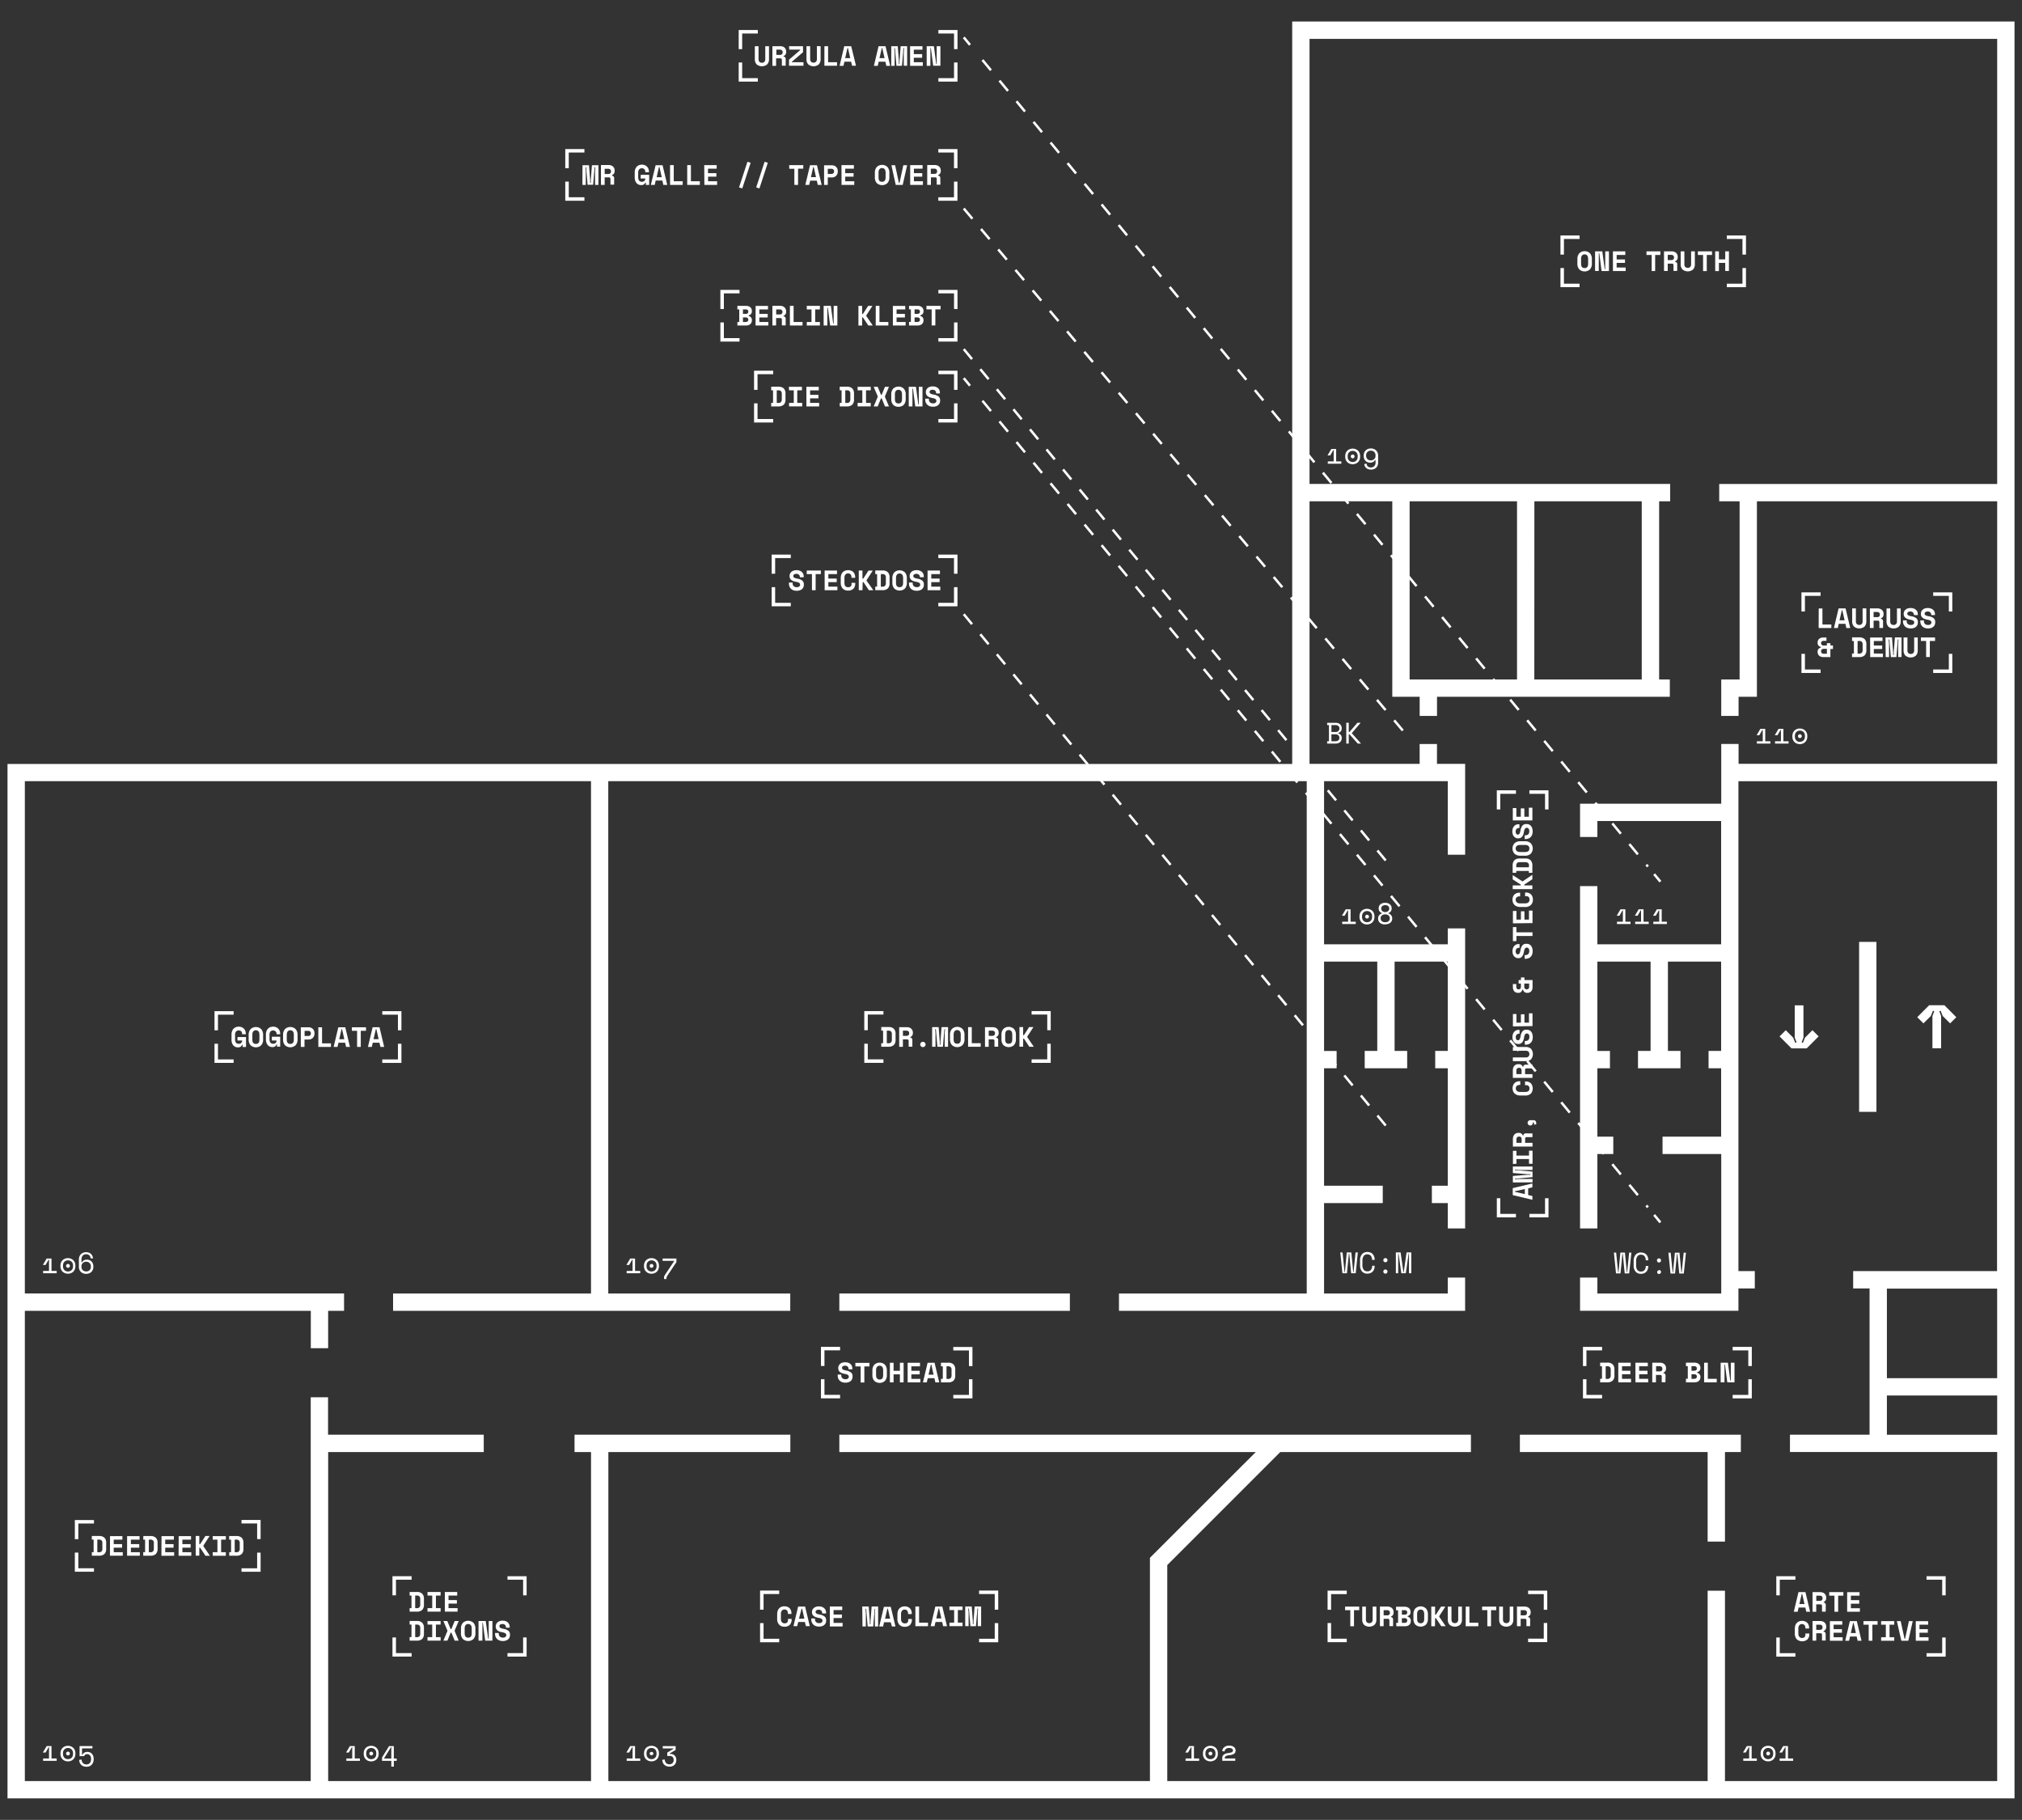 <svg id="Layer_1" data-name="Layer 1" xmlns="http://www.w3.org/2000/svg" xmlns:xlink="http://www.w3.org/1999/xlink" viewBox="0 0 700 629.97"><rect x="0" y="0" width="700" height="629.97" fill="#333333" stroke="none"/><defs><style>.cls-1,.cls-4,.cls-5,.cls-6,.cls-7{fill:none;}.cls-2{fill:#fff;}.cls-3{clip-path:url(#clip-path);}.cls-4,.cls-5,.cls-6,.cls-7{stroke:#fff;stroke-width:0.85px;}.cls-4{stroke-dasharray:4.63 4.63;}.cls-6{stroke-dasharray:4.5 4.5;}.cls-7{stroke-dasharray:4.63 4.63;}</style><clipPath id="clip-path"><rect class="cls-1" x="2.59" y="7.45" width="694.81" height="615.07"/></clipPath></defs><title>THEHAUS_Round_7_Floors</title><polygon class="cls-2" points="142.5 573.43 135.87 573.43 135.87 566.81 137.08 566.81 137.08 572.23 142.5 572.23 142.5 573.43"/><polygon class="cls-2" points="137.08 552.23 135.87 552.23 135.87 545.61 142.5 545.61 142.5 546.82 137.08 546.82 137.08 552.23"/><polygon class="cls-2" points="182.31 552.24 181.1 552.24 181.1 546.82 175.69 546.82 175.69 545.62 182.31 545.62 182.31 552.24"/><polygon class="cls-2" points="182.31 573.44 175.69 573.44 175.69 572.23 181.1 572.23 181.1 566.81 182.31 566.81 182.31 573.44"/><g class="cls-3"><path class="cls-2" d="M175.16,563.43h1.28v-.35a2.06,2.06,0,0,0-.16-.8,2,2,0,0,0-.48-.67,2.32,2.32,0,0,0-.78-.46A3.09,3.09,0,0,0,174,561a3,3,0,0,0-1,.15,2.22,2.22,0,0,0-.74.41,1.9,1.9,0,0,0-.47.62,1.76,1.76,0,0,0-.17.77V563a1.9,1.9,0,0,0,.17.85,1.57,1.57,0,0,0,.49.58,2.57,2.57,0,0,0,.74.38,6.7,6.7,0,0,0,.94.22,3.67,3.67,0,0,1,.64.17,1.43,1.43,0,0,1,.4.22.7.7,0,0,1,.21.27.91.91,0,0,1,.06.32.78.78,0,0,1-.28.6,1.26,1.26,0,0,1-.86.25,1.47,1.47,0,0,1-1.1-.37,1.33,1.33,0,0,1-.36-1v-.23h-1.28v.29a2.69,2.69,0,0,0,.18,1,2.18,2.18,0,0,0,.51.78,2.38,2.38,0,0,0,.85.53,3.41,3.41,0,0,0,1.18.19,3.34,3.34,0,0,0,1-.15,2.23,2.23,0,0,0,.78-.42,1.82,1.82,0,0,0,.49-.66,2.1,2.1,0,0,0,.17-.86v-.12a1.63,1.63,0,0,0-.56-1.35,3.6,3.6,0,0,0-1.63-.65,6.09,6.09,0,0,1-.71-.17,1.88,1.88,0,0,1-.45-.2.63.63,0,0,1-.24-.25.72.72,0,0,1-.07-.32.63.63,0,0,1,.28-.54,1.32,1.32,0,0,1,.77-.2,1.23,1.23,0,0,1,.89.3,1,1,0,0,1,.31.71Zm-7-2.31h-2.5v6.8H167v-6.15h.17l.8,6.15h2.5v-6.8h-1.28v6.15H169Zm-6.65,5.65a1,1,0,0,1-.38-.31,1.31,1.31,0,0,1-.21-.49,3.18,3.18,0,0,1-.06-.62v-1.67a2.55,2.55,0,0,1,.07-.6,1.4,1.4,0,0,1,.21-.48,1.09,1.09,0,0,1,.38-.33,1.38,1.38,0,0,1,1.13,0,1.07,1.07,0,0,1,.38.33,1.37,1.37,0,0,1,.21.48,2.61,2.61,0,0,1,.07.6v1.67a3,3,0,0,1-.06.62,1.26,1.26,0,0,1-.2.49,1,1,0,0,1-.38.31,1.58,1.58,0,0,1-1.17,0m-1.92-1.5a2.91,2.91,0,0,0,.66,2.07,2.74,2.74,0,0,0,3.68,0,2.91,2.91,0,0,0,.66-2.07v-1.51a2.93,2.93,0,0,0-.66-2,2.69,2.69,0,0,0-3.68,0,2.92,2.92,0,0,0-.66,2Zm-6.09-4.15,1.4,3.3v.18l-1.4,3.32h1.39l1.15-2.79h.23l1.15,2.79h1.39l-1.4-3.32v-.18l1.4-3.3h-1.39l-1.15,2.78H156l-1.15-2.78ZM148,562.35h1.63v4.35H148v1.22h4.54v-1.22h-1.63v-4.35h1.63v-1.22H148Zm-4.27,4.35v-4.35h.54a1.22,1.22,0,0,1,.94.3,1.3,1.3,0,0,1,.27.88v1.87a1.51,1.51,0,0,1-.27,1,1.18,1.18,0,0,1-.94.31Zm-1.92-4.35h.64v4.34h-.64v1.23h2.47a2.61,2.61,0,0,0,1.87-.59,2.42,2.42,0,0,0,.61-1.82v-2a2.42,2.42,0,0,0-.61-1.82,2.61,2.61,0,0,0-1.87-.59h-2.47Z"/><path class="cls-2" d="M154,557.88h4.41v-1.22h-3.13v-1.57h2.89v-1.22h-2.89V552.3h3v-1.22H154Zm-6-5.57h1.63v4.35H148v1.22h4.54v-1.22h-1.63V552.3h1.63v-1.22H148Zm-4.27,4.35V552.3h.54a1.21,1.21,0,0,1,.94.3,1.3,1.3,0,0,1,.27.88v1.87a1.5,1.5,0,0,1-.27,1,1.18,1.18,0,0,1-.94.32Zm-1.92-4.35h.64v4.34h-.64v1.23h2.47a2.63,2.63,0,0,0,1.87-.59,2.42,2.42,0,0,0,.61-1.82v-2a2.43,2.43,0,0,0-.61-1.82,2.63,2.63,0,0,0-1.87-.58h-2.47Z"/></g><polygon class="cls-2" points="541.42 88.13 540.22 88.13 540.22 81.51 546.84 81.51 546.84 82.72 541.42 82.72 541.42 88.13"/><polygon class="cls-2" points="604.44 88.13 603.23 88.13 603.23 82.72 597.81 82.72 597.81 81.51 604.44 81.51 604.44 88.13"/><polygon class="cls-2" points="546.84 99.4 540.22 99.4 540.22 92.78 541.42 92.78 541.42 98.2 546.84 98.2 546.84 99.4"/><polygon class="cls-2" points="604.44 99.41 597.81 99.41 597.81 98.2 603.23 98.2 603.23 92.78 604.44 92.78 604.44 99.41"/><g class="cls-3"><path class="cls-2" d="M593.79,93.83h1.28V91h2.19v2.8h1.28V87h-1.28v2.78h-2.19V87h-1.28Zm-6-5.57h1.8v5.57h1.28V88.25h1.81V87h-4.89ZM585.45,87v4.45a1.44,1.44,0,0,1-.28.94,1.32,1.32,0,0,1-1.77,0,1.45,1.45,0,0,1-.28-.94V87h-1.28v4.45a2.57,2.57,0,0,0,.62,1.83,2.87,2.87,0,0,0,3.66,0,2.57,2.57,0,0,0,.62-1.83V87Zm-8.09,1.22h1.22a1,1,0,0,1,.71.25.81.81,0,0,1,.24.59v.12a.79.79,0,0,1-.24.62,1,1,0,0,1-.71.22h-1.22Zm3.28,3.22a.79.79,0,0,0-.74-.82v-.17a1.43,1.43,0,0,0,.69-.56,1.47,1.47,0,0,0,.22-.78v-.23a1.86,1.86,0,0,0-.14-.73,1.74,1.74,0,0,0-.41-.6,1.85,1.85,0,0,0-.67-.4,2.66,2.66,0,0,0-.92-.15h-2.6v6.8h1.28V91.26h1.48a.5.5,0,0,1,.4.15.57.57,0,0,1,.12.38v2h1.28ZM570,88.25h1.8v5.57H573V88.25h1.81V87H570Zm-11.61,5.57h4.41V92.6h-3.13V91h2.89V89.81h-2.89V88.25h3V87h-4.29ZM554.7,87h-2.5v6.8h1.28V87.67h.18l.79,6.15H557V87h-1.28v6.16h-.18ZM548,92.69a1,1,0,0,1-.38-.32,1.3,1.3,0,0,1-.2-.48,3,3,0,0,1-.06-.62V89.59a2.52,2.52,0,0,1,.07-.6,1.36,1.36,0,0,1,.21-.49,1,1,0,0,1,.38-.33,1.37,1.37,0,0,1,1.12,0,1.06,1.06,0,0,1,.38.33,1.4,1.4,0,0,1,.21.49,2.57,2.57,0,0,1,.07.6v1.67a3.13,3.13,0,0,1-.06.62,1.24,1.24,0,0,1-.2.48,1,1,0,0,1-.38.32,1.36,1.36,0,0,1-.58.11,1.34,1.34,0,0,1-.58-.11m-1.92-1.5a2.91,2.91,0,0,0,.67,2.07,2.74,2.74,0,0,0,3.68,0,2.91,2.91,0,0,0,.66-2.07V89.67a2.93,2.93,0,0,0-.66-2,2.69,2.69,0,0,0-3.68,0,2.93,2.93,0,0,0-.67,2Z"/></g><polygon class="cls-2" points="290.83 484.04 284.21 484.04 284.21 477.42 285.42 477.42 285.42 482.83 290.83 482.83 290.83 484.04"/><polygon class="cls-2" points="285.42 472.84 284.21 472.84 284.21 466.22 290.83 466.22 290.83 467.42 285.42 467.42 285.42 472.84"/><polygon class="cls-2" points="336.65 472.88 335.44 472.88 335.44 467.46 330.02 467.46 330.02 466.26 336.65 466.26 336.65 472.88"/><polygon class="cls-2" points="336.65 484.05 330.02 484.05 330.02 482.85 335.44 482.85 335.44 477.43 336.65 477.43 336.65 484.05"/><g class="cls-3"><path class="cls-2" d="M327.67,477.3v-4.35h.54a1.21,1.21,0,0,1,.94.3,1.3,1.3,0,0,1,.27.88V476a1.5,1.5,0,0,1-.27,1,1.17,1.17,0,0,1-.94.32Zm-1.92-4.35h.64v4.34h-.64v1.23h2.47a2.61,2.61,0,0,0,1.87-.59,2.42,2.42,0,0,0,.61-1.82v-2a2.42,2.42,0,0,0-.61-1.82,2.61,2.61,0,0,0-1.87-.59h-2.47Zm-3.5-.58h.17l.78,3.48h-1.75Zm1.57,6.15h1.34l-1.62-6.79h-2.41l-1.62,6.79h1.34l.33-1.45h2.31Zm-9.6,0h4.41V477.3H315.5v-1.57h2.89V474.5H315.5v-1.55h3v-1.22h-4.29Zm-6.15,0h1.28v-2.79h2.19v2.79h1.28v-6.79h-1.28v2.78h-2.19v-2.78h-1.28Zm-4.14-1.14a1,1,0,0,1-.38-.31,1.3,1.3,0,0,1-.2-.49,3,3,0,0,1-.06-.62v-1.67a2.51,2.51,0,0,1,.07-.6,1.4,1.4,0,0,1,.21-.49,1.06,1.06,0,0,1,.38-.33,1.38,1.38,0,0,1,1.13,0,1.08,1.08,0,0,1,.38.33,1.41,1.41,0,0,1,.21.49,2.51,2.51,0,0,1,.07.6V476a3.1,3.1,0,0,1-.06.62,1.31,1.31,0,0,1-.2.49,1,1,0,0,1-.38.31,1.36,1.36,0,0,1-.58.11,1.34,1.34,0,0,1-.58-.11m-1.92-1.5a2.91,2.91,0,0,0,.66,2.07,2.74,2.74,0,0,0,3.68,0,2.91,2.91,0,0,0,.66-2.07v-1.51a2.93,2.93,0,0,0-.66-2,2.68,2.68,0,0,0-3.68,0,2.93,2.93,0,0,0-.66,2Zm-5.88-2.93h1.81v5.57h1.28v-5.57H301v-1.22h-4.89ZM293.79,474h1.28v-.35a2,2,0,0,0-.16-.8,1.93,1.93,0,0,0-.47-.67,2.26,2.26,0,0,0-.78-.46,3.09,3.09,0,0,0-1.07-.17,3,3,0,0,0-1,.15,2.2,2.2,0,0,0-.74.41,1.91,1.91,0,0,0-.48.62,1.75,1.75,0,0,0-.17.77v.06a1.89,1.89,0,0,0,.17.85,1.6,1.6,0,0,0,.49.58,2.52,2.52,0,0,0,.74.37,6.24,6.24,0,0,0,.94.23,3.47,3.47,0,0,1,.64.17,1.38,1.38,0,0,1,.4.22.69.69,0,0,1,.21.27.91.91,0,0,1,.06.32.78.78,0,0,1-.28.6,1.26,1.26,0,0,1-.86.25,1.47,1.47,0,0,1-1.1-.37,1.34,1.34,0,0,1-.36-1v-.23H290v.29a2.72,2.72,0,0,0,.17,1,2.19,2.19,0,0,0,.51.79,2.41,2.41,0,0,0,.85.53,3.4,3.4,0,0,0,1.18.19,3.35,3.35,0,0,0,1-.15,2.23,2.23,0,0,0,.78-.42,1.82,1.82,0,0,0,.49-.66,2.11,2.11,0,0,0,.17-.86v-.11a1.64,1.64,0,0,0-.56-1.35,3.6,3.6,0,0,0-1.63-.65,6,6,0,0,1-.7-.17,1.76,1.76,0,0,1-.45-.2.64.64,0,0,1-.24-.25.71.71,0,0,1-.07-.32.63.63,0,0,1,.28-.54,1.33,1.33,0,0,1,.77-.2,1.25,1.25,0,0,1,.89.3,1,1,0,0,1,.32.71Z"/></g><polygon class="cls-2" points="32.53 544.06 25.91 544.06 25.91 537.44 27.11 537.44 27.11 542.86 32.53 542.86 32.53 544.06"/><polygon class="cls-2" points="27.11 532.79 25.91 532.79 25.91 526.17 32.53 526.17 32.53 527.37 27.11 527.37 27.11 532.79"/><polygon class="cls-2" points="90.22 532.76 89.02 532.76 89.02 527.35 83.6 527.35 83.6 526.14 90.22 526.14 90.22 532.76"/><polygon class="cls-2" points="90.22 544.07 83.6 544.07 83.6 542.87 89.02 542.87 89.02 537.45 90.22 537.45 90.22 544.07"/><g class="cls-3"><path class="cls-2" d="M81.25,537.3v-4.35h.54a1.21,1.21,0,0,1,.94.3,1.29,1.29,0,0,1,.27.88V536a1.51,1.51,0,0,1-.27,1,1.18,1.18,0,0,1-.94.31Zm-1.92-4.35H80v4.34h-.64v1.23H81.8a2.62,2.62,0,0,0,1.87-.59,2.43,2.43,0,0,0,.61-1.82v-2a2.42,2.42,0,0,0-.61-1.82,2.62,2.62,0,0,0-1.87-.59H79.33Zm-5.69,0h1.63v4.35H73.64v1.23h4.54V537.3H76.55v-4.35h1.63v-1.22H73.64ZM69,535.74h.28l1.85,2.79h1.5v-.06l-2.21-3.25V535l2.1-3.25v-.06H71.11l-1.8,2.79H69v-2.79H67.75v6.8H69Zm-7.18,2.79h4.41V537.3H63.14v-1.57H66V534.5H63.14v-1.55h3v-1.22H61.86Zm-5.94,0h4.41V537.3H57.2v-1.57h2.89V534.5H57.2v-1.55h3v-1.22H55.92Zm-4.37-1.23v-4.35h.54a1.21,1.21,0,0,1,.94.3,1.28,1.28,0,0,1,.27.88V536a1.51,1.51,0,0,1-.27,1,1.17,1.17,0,0,1-.94.31Zm-1.92-4.35h.64v4.34h-.64v1.23h2.47a2.62,2.62,0,0,0,1.88-.59,2.43,2.43,0,0,0,.61-1.82v-2a2.42,2.42,0,0,0-.61-1.82,2.62,2.62,0,0,0-1.87-.59H49.62ZM44,538.52h4.41V537.3H45.31v-1.57H48.2V534.5H45.31v-1.55h3v-1.22H44Zm-5.94,0H42.5V537.3H39.37v-1.57h2.89V534.5H39.37v-1.55h3v-1.22H38.09Zm-4.37-1.23v-4.35h.54a1.21,1.21,0,0,1,.94.3,1.28,1.28,0,0,1,.27.88V536a1.51,1.51,0,0,1-.27,1,1.17,1.17,0,0,1-.94.31Zm-1.92-4.35h.64v4.34H31.8v1.23h2.47a2.63,2.63,0,0,0,1.88-.59,2.43,2.43,0,0,0,.61-1.82v-2a2.42,2.42,0,0,0-.61-1.82,2.63,2.63,0,0,0-1.87-.59H31.8Z"/></g><polygon class="cls-2" points="80.88 367.92 74.26 367.92 74.26 361.3 75.46 361.3 75.46 366.72 80.88 366.72 80.88 367.92"/><polygon class="cls-2" points="75.46 356.64 74.26 356.64 74.26 350.02 80.88 350.02 80.88 351.23 75.46 351.23 75.46 356.64"/><polygon class="cls-2" points="138.97 356.64 137.76 356.64 137.76 351.23 132.34 351.23 132.34 350.02 138.97 350.02 138.97 356.64"/><polygon class="cls-2" points="138.97 367.93 132.34 367.93 132.34 366.72 137.76 366.72 137.76 361.3 138.97 361.3 138.97 367.93"/><g class="cls-3"><path class="cls-2" d="M130.12,356.23h.17l.79,3.48h-1.76Zm1.57,6.16H133l-1.62-6.8H129l-1.62,6.8h1.34l.33-1.46h2.31Zm-9.87-5.57h1.8v5.57h1.28v-5.57h1.81v-1.22h-4.89Zm-3.58-.58h.17l.79,3.48h-1.76Zm1.57,6.16h1.34l-1.62-6.8h-2.41l-1.62,6.8h1.34l.33-1.46h2.31Zm-9.6,0h4.37v-1.23h-3.09v-5.57H110.2Zm-4.76-5.57h1.25a.94.94,0,0,1,.67.23.78.78,0,0,1,.25.6v.12a.78.78,0,0,1-.25.6.93.93,0,0,1-.67.23h-1.25Zm1.38,3a2.2,2.2,0,0,0,.91-.17,1.9,1.9,0,0,0,1-1.12,2.15,2.15,0,0,0,.13-.74v-.23a2.05,2.05,0,0,0-.13-.72,1.85,1.85,0,0,0-.39-.63,1.93,1.93,0,0,0-.64-.45,2.25,2.25,0,0,0-.91-.17h-2.66v6.8h1.28v-2.56Zm-6.91,1.42a1,1,0,0,1-.38-.32,1.26,1.26,0,0,1-.2-.48,3.15,3.15,0,0,1-.06-.62v-1.67a2.59,2.59,0,0,1,.07-.6,1.38,1.38,0,0,1,.21-.48,1,1,0,0,1,.38-.33,1.35,1.35,0,0,1,1.12,0,1,1,0,0,1,.38.33,1.34,1.34,0,0,1,.21.48,2.55,2.55,0,0,1,.07.6v1.67a3,3,0,0,1-.06.62,1.26,1.26,0,0,1-.2.48,1,1,0,0,1-.38.32,1.58,1.58,0,0,1-1.17,0M98,359.74a2.92,2.92,0,0,0,.66,2.07,2.74,2.74,0,0,0,3.68,0,2.92,2.92,0,0,0,.67-2.07v-1.51a2.93,2.93,0,0,0-.67-2,2.69,2.69,0,0,0-3.68,0,2.93,2.93,0,0,0-.66,2Zm-3.88.43h1.63a1.13,1.13,0,0,1-.3.82,1.15,1.15,0,0,1-.87.31q-1.28,0-1.28-1.57v-1.44a1.79,1.79,0,0,1,.35-1.25,1.34,1.34,0,0,1,1.78,0,1.26,1.26,0,0,1,.32.93V358H97v-.12a2.76,2.76,0,0,0-.17-1,2.23,2.23,0,0,0-.49-.79,2.26,2.26,0,0,0-.78-.52,2.69,2.69,0,0,0-1-.19,2.82,2.82,0,0,0-1,.18,2.16,2.16,0,0,0-.8.53,2.44,2.44,0,0,0-.52.86,3.34,3.34,0,0,0-.19,1.17v1.59a3.67,3.67,0,0,0,.17,1.19,2.53,2.53,0,0,0,.48.86,2,2,0,0,0,.71.52,2.18,2.18,0,0,0,.87.17,1.6,1.6,0,0,0,1-.26,1.27,1.27,0,0,0,.45-.64h.17v.76H97v-3.44H94.11ZM88,361.25a1,1,0,0,1-.38-.32,1.24,1.24,0,0,1-.2-.48,3,3,0,0,1-.06-.62v-1.67a2.6,2.6,0,0,1,.07-.6,1.36,1.36,0,0,1,.21-.48,1,1,0,0,1,.38-.33,1.35,1.35,0,0,1,1.13,0,1,1,0,0,1,.38.33,1.37,1.37,0,0,1,.21.48,2.55,2.55,0,0,1,.07.6v1.67a3.15,3.15,0,0,1-.06.62,1.27,1.27,0,0,1-.2.48,1,1,0,0,1-.38.32,1.58,1.58,0,0,1-1.17,0m-1.92-1.5a2.91,2.91,0,0,0,.67,2.07,2.74,2.74,0,0,0,3.68,0,2.93,2.93,0,0,0,.66-2.07v-1.51a2.94,2.94,0,0,0-.66-2,2.69,2.69,0,0,0-3.68,0,2.93,2.93,0,0,0-.67,2Zm-3.88.43h1.63a1.12,1.12,0,0,1-.3.82,1.14,1.14,0,0,1-.87.31q-1.28,0-1.28-1.57v-1.44a1.78,1.78,0,0,1,.35-1.25,1.18,1.18,0,0,1,.89-.36,1.2,1.2,0,0,1,.89.31,1.26,1.26,0,0,1,.31.93V358h1.28v-.12a2.79,2.79,0,0,0-.17-1,2.19,2.19,0,0,0-.49-.79,2.24,2.24,0,0,0-.78-.52,2.69,2.69,0,0,0-1-.19,2.83,2.83,0,0,0-1,.18,2.17,2.17,0,0,0-.8.53,2.47,2.47,0,0,0-.52.86,3.36,3.36,0,0,0-.19,1.17v1.59A3.7,3.7,0,0,0,80.3,361a2.55,2.55,0,0,0,.48.86,2,2,0,0,0,.71.52,2.18,2.18,0,0,0,.87.17,1.59,1.59,0,0,0,1-.26,1.27,1.27,0,0,0,.45-.64H84v.76h1.17v-3.44H82.22Z"/></g><polygon class="cls-2" points="466.23 568.44 459.6 568.44 459.6 561.82 460.81 561.82 460.81 567.24 466.23 567.24 466.23 568.44"/><polygon class="cls-2" points="460.81 557.23 459.6 557.23 459.6 550.61 466.23 550.61 466.23 551.81 460.81 551.81 460.81 557.23"/><polygon class="cls-2" points="535.65 557.23 534.44 557.23 534.44 551.81 529.02 551.81 529.02 550.61 535.65 550.61 535.65 557.23"/><polygon class="cls-2" points="535.64 568.42 529.02 568.42 529.02 567.22 534.44 567.22 534.44 561.8 535.64 561.8 535.64 568.42"/><g class="cls-3"><path class="cls-2" d="M526.45,557.36h1.22a.94.94,0,0,1,.71.25.82.82,0,0,1,.24.59v.12a.79.79,0,0,1-.24.62,1,1,0,0,1-.71.22h-1.22Zm3.28,3.23a.79.79,0,0,0-.74-.83v-.17a1.42,1.42,0,0,0,.69-.56,1.47,1.47,0,0,0,.22-.78V558a1.85,1.85,0,0,0-.14-.73,1.75,1.75,0,0,0-.41-.6,1.87,1.87,0,0,0-.67-.4,2.67,2.67,0,0,0-.92-.15h-2.6v6.8h1.28v-2.56h1.48a.51.51,0,0,1,.4.15.59.59,0,0,1,.12.38v2h1.28Zm-7.08-4.45v4.45a1.44,1.44,0,0,1-.28.94,1.32,1.32,0,0,1-1.77,0,1.44,1.44,0,0,1-.28-.94v-4.45H519v4.45a2.58,2.58,0,0,0,.62,1.83,2.87,2.87,0,0,0,3.66,0,2.57,2.57,0,0,0,.62-1.83v-4.45Zm-9.56,1.22h1.81v5.57h1.28v-5.57H518v-1.22H513.1Zm-5.67,5.57h4.37v-1.22h-3.09v-5.57h-1.28Zm-2.6-6.8v4.45a1.45,1.45,0,0,1-.28.94,1.32,1.32,0,0,1-1.77,0,1.45,1.45,0,0,1-.28-.94v-4.45h-1.28v4.45a2.58,2.58,0,0,0,.62,1.83,2.87,2.87,0,0,0,3.66,0,2.57,2.57,0,0,0,.62-1.83v-4.45Zm-8,4h.28l1.85,2.79h1.5v-.06l-2.21-3.25v-.17l2.1-3.25v-.06h-1.45l-1.79,2.79h-.28v-2.79H495.5v6.8h1.28Zm-5.58,1.65a1,1,0,0,1-.38-.31,1.31,1.31,0,0,1-.2-.49,3,3,0,0,1-.06-.62V558.7a2.57,2.57,0,0,1,.07-.6,1.37,1.37,0,0,1,.21-.49,1.05,1.05,0,0,1,.38-.33,1.38,1.38,0,0,1,1.13,0,1.06,1.06,0,0,1,.38.33,1.37,1.37,0,0,1,.21.49,2.52,2.52,0,0,1,.07.6v1.67a3,3,0,0,1-.06.62,1.29,1.29,0,0,1-.2.49,1,1,0,0,1-.38.31,1.58,1.58,0,0,1-1.17,0m-1.92-1.5a2.92,2.92,0,0,0,.66,2.07,2.75,2.75,0,0,0,3.68,0,2.91,2.91,0,0,0,.67-2.07v-1.51a2.91,2.91,0,0,0-.67-2,2.68,2.68,0,0,0-3.68,0,2.92,2.92,0,0,0-.66,2Zm-4-2.93h.93a1.18,1.18,0,0,1,.66.17.65.65,0,0,1,.25.58v.06a.64.64,0,0,1-.25.58,1.16,1.16,0,0,1-.66.17h-.93Zm0,2.78h.93a1.13,1.13,0,0,1,.66.17.66.66,0,0,1,.25.58V561a.65.65,0,0,1-.25.58,1.13,1.13,0,0,1-.66.17h-.93Zm-1.92,2.79h3a2.57,2.57,0,0,0,.86-.13,1.88,1.88,0,0,0,.63-.37,1.58,1.58,0,0,0,.39-.56,1.91,1.91,0,0,0,.13-.7V561a1.33,1.33,0,0,0-.32-.93,1.7,1.7,0,0,0-.82-.49v-.17A1.74,1.74,0,0,0,488,559a1.33,1.33,0,0,0,.32-.94v-.11a1.91,1.91,0,0,0-.13-.7,1.51,1.51,0,0,0-.39-.56,1.8,1.8,0,0,0-.63-.37,2.49,2.49,0,0,0-.86-.14h-3v1.22H484v4.35h-.64Zm-4.4-5.57h1.22a.94.94,0,0,1,.71.25.81.81,0,0,1,.24.59v.12a.78.78,0,0,1-.24.62,1,1,0,0,1-.71.22h-1.22Zm3.28,3.23a.79.79,0,0,0-.74-.83v-.17a1.44,1.44,0,0,0,.69-.56,1.47,1.47,0,0,0,.22-.78V558a1.85,1.85,0,0,0-.14-.73,1.77,1.77,0,0,0-.41-.6,1.85,1.85,0,0,0-.66-.4,2.66,2.66,0,0,0-.92-.15h-2.6v6.8h1.28v-2.56h1.48a.51.51,0,0,1,.4.15.58.58,0,0,1,.12.38v2h1.28Zm-7.08-4.45v4.45a1.45,1.45,0,0,1-.28.94,1.32,1.32,0,0,1-1.77,0,1.45,1.45,0,0,1-.28-.94v-4.45h-1.28v4.45a2.57,2.57,0,0,0,.62,1.83,2.87,2.87,0,0,0,3.66,0,2.57,2.57,0,0,0,.62-1.83v-4.45Zm-9.55,1.22h1.81v5.57h1.28v-5.57h1.81v-1.22h-4.89Z"/></g><polygon class="cls-2" points="264.34 557.2 263.13 557.2 263.13 550.58 269.76 550.58 269.76 551.78 264.34 551.78 264.34 557.2"/><polygon class="cls-2" points="345.58 557.2 344.37 557.2 344.37 551.78 338.95 551.78 338.95 550.58 345.58 550.58 345.58 557.2"/><polygon class="cls-2" points="269.76 568.47 263.13 568.47 263.13 561.85 264.34 561.85 264.34 567.26 269.76 567.26 269.76 568.47"/><polygon class="cls-2" points="345.58 568.47 338.95 568.47 338.95 567.26 344.37 567.26 344.37 561.85 345.58 561.85 345.58 568.47"/><g class="cls-3"><path class="cls-2" d="M334.15,562.9h1.17v-4.54l-.12-1.55h.23l.52,6.1h1.92l.51-6.1h.23l-.12,1.55v4.54h1.17V556.1h-2.25l-.39,5.11v1h-.23v-1l-.39-5.11h-2.25Zm-5.46-5.57h1.63v4.35h-1.63v1.22h4.54v-1.22H331.6v-4.35h1.63V556.1h-4.54Zm-3.76-.58h.17l.79,3.48h-1.76Zm1.57,6.16h1.34l-1.62-6.79h-2.41l-1.62,6.79h1.34l.33-1.45h2.31Zm-9.6,0h4.37v-1.22h-3.09V556.1H316.9Zm-4.32-1.14a1,1,0,0,1-.38-.31A1.37,1.37,0,0,1,312,561a2.52,2.52,0,0,1-.07-.61v-1.71a2.25,2.25,0,0,1,.07-.58,1.41,1.41,0,0,1,.23-.49,1.12,1.12,0,0,1,.39-.33,1.2,1.2,0,0,1,.55-.12,1.26,1.26,0,0,1,.58.12,1,1,0,0,1,.37.32,1.31,1.31,0,0,1,.19.44,2,2,0,0,1,.06.49v.18h1.28v-.18a3.19,3.19,0,0,0-.16-1,2.11,2.11,0,0,0-.48-.8,2,2,0,0,0-.78-.5,3,3,0,0,0-1.07-.18,2.79,2.79,0,0,0-1,.19,2.23,2.23,0,0,0-.8.54,2.37,2.37,0,0,0-.51.88,3.64,3.64,0,0,0-.17,1.17v1.51a2.87,2.87,0,0,0,.68,2.07,2.43,2.43,0,0,0,1.84.71,2.47,2.47,0,0,0,1.85-.66,2.58,2.58,0,0,0,.64-1.87v-.17h-1.28v.17a2.61,2.61,0,0,1,0,.51,1.24,1.24,0,0,1-.18.44.91.91,0,0,1-.37.3,1.44,1.44,0,0,1-.61.11,1.34,1.34,0,0,1-.58-.11m-5.47-5h.17l.79,3.48h-1.76Zm1.57,6.16H310l-1.62-6.79H306l-1.62,6.79h1.34l.33-1.45h2.31Zm-10.18,0h1.16v-4.54l-.12-1.55h.23l.52,6.1h1.92l.51-6.1H303l-.12,1.55v4.54H304V556.1h-2.25l-.39,5.11v1h-.23v-1l-.39-5.11H298.5Zm-11.3,0h4.41v-1.22h-3.13V560.1h2.89v-1.22h-2.89v-1.55h3V556.1h-4.29Zm-2.6-4.49h1.28v-.35a2,2,0,0,0-.16-.8,1.92,1.92,0,0,0-.48-.67,2.26,2.26,0,0,0-.78-.46,3.09,3.09,0,0,0-1.07-.17,3,3,0,0,0-1,.15,2.23,2.23,0,0,0-.74.41,1.9,1.9,0,0,0-.48.62,1.76,1.76,0,0,0-.17.77V558a1.88,1.88,0,0,0,.18.85,1.58,1.58,0,0,0,.49.58,2.53,2.53,0,0,0,.74.37,6.28,6.28,0,0,0,.94.23,3.38,3.38,0,0,1,.64.17,1.42,1.42,0,0,1,.4.22.7.7,0,0,1,.2.27.83.83,0,0,1,.06.31.78.78,0,0,1-.28.6,1.27,1.27,0,0,1-.86.25,1.48,1.48,0,0,1-1.1-.37,1.33,1.33,0,0,1-.36-1v-.23h-1.28v.29a2.72,2.72,0,0,0,.17,1,2.23,2.23,0,0,0,.52.79,2.4,2.4,0,0,0,.85.53,3.4,3.4,0,0,0,1.18.19,3.36,3.36,0,0,0,1-.15,2.24,2.24,0,0,0,.78-.42,1.83,1.83,0,0,0,.49-.66A2.08,2.08,0,0,0,286,561v-.11a1.64,1.64,0,0,0-.56-1.35,3.6,3.6,0,0,0-1.63-.65,5.63,5.63,0,0,1-.7-.17,1.77,1.77,0,0,1-.45-.2.63.63,0,0,1-.24-.25.72.72,0,0,1-.07-.32.63.63,0,0,1,.28-.54,1.32,1.32,0,0,1,.77-.2,1.24,1.24,0,0,1,.89.3.94.94,0,0,1,.31.71Zm-7.19-1.67h.18l.79,3.48H276.6ZM279,562.9h1.34l-1.62-6.79h-2.41l-1.62,6.79H276l.33-1.45h2.31Zm-8-1.14a1,1,0,0,1-.38-.31,1.43,1.43,0,0,1-.21-.48,2.52,2.52,0,0,1-.07-.61v-1.71a2.29,2.29,0,0,1,.07-.58,1.45,1.45,0,0,1,.23-.49,1.12,1.12,0,0,1,.39-.33,1.19,1.19,0,0,1,.55-.12,1.27,1.27,0,0,1,.58.12,1,1,0,0,1,.37.32,1.25,1.25,0,0,1,.19.44,2,2,0,0,1,.06.49v.18H274v-.18a3.24,3.24,0,0,0-.16-1,2.13,2.13,0,0,0-.48-.8,2,2,0,0,0-.78-.5,3,3,0,0,0-1.07-.18,2.8,2.8,0,0,0-1,.19,2.26,2.26,0,0,0-.79.54,2.35,2.35,0,0,0-.5.88,3.69,3.69,0,0,0-.17,1.17v1.51a2.88,2.88,0,0,0,.68,2.07,2.43,2.43,0,0,0,1.84.71,2.47,2.47,0,0,0,1.85-.66,2.57,2.57,0,0,0,.64-1.87v-.17h-1.28v.17a2.69,2.69,0,0,1,0,.51,1.17,1.17,0,0,1-.18.44.9.9,0,0,1-.37.3,1.43,1.43,0,0,1-.61.11,1.35,1.35,0,0,1-.58-.11"/></g><polygon class="cls-2" points="250.6 106.97 249.39 106.97 249.39 100.35 256.02 100.35 256.02 101.55 250.6 101.55 250.6 106.97"/><polygon class="cls-2" points="331.48 106.97 330.28 106.97 330.28 101.55 324.86 101.55 324.86 100.35 331.48 100.35 331.48 106.97"/><polygon class="cls-2" points="256.02 118.24 249.39 118.24 249.39 111.62 250.6 111.62 250.6 117.04 256.02 117.04 256.02 118.24"/><polygon class="cls-2" points="331.48 118.24 324.86 118.24 324.86 117.04 330.28 117.04 330.28 111.62 331.48 111.62 331.48 118.24"/><g class="cls-3"><path class="cls-2" d="M320.72,107.09h1.81v5.57h1.28v-5.57h1.81v-1.22h-4.89Zm-4.1,0h.93a1.17,1.17,0,0,1,.66.17.64.64,0,0,1,.25.58v.06a.64.64,0,0,1-.25.58,1.18,1.18,0,0,1-.66.17h-.93Zm0,2.78h.93a1.15,1.15,0,0,1,.66.17.65.65,0,0,1,.25.58v.06a.65.65,0,0,1-.25.58,1.14,1.14,0,0,1-.66.18h-.93Zm-1.92,2.8h3a2.48,2.48,0,0,0,.86-.14,1.82,1.82,0,0,0,.63-.37,1.54,1.54,0,0,0,.39-.56,1.87,1.87,0,0,0,.13-.7v-.12a1.33,1.33,0,0,0-.33-.94,1.69,1.69,0,0,0-.82-.49v-.17a1.72,1.72,0,0,0,.82-.49,1.31,1.31,0,0,0,.33-.93v-.12a1.89,1.89,0,0,0-.13-.71,1.51,1.51,0,0,0-.39-.56,1.9,1.9,0,0,0-.63-.37,2.51,2.51,0,0,0-.86-.13h-3v1.22h.64v4.35h-.64Zm-5.59,0h4.41v-1.22h-3.13v-1.57h2.89v-1.22h-2.89v-1.55h3v-1.22H309.1Zm-5.94,0h4.37v-1.22h-3.08v-5.57h-1.28Zm-4.71-2.79h.28l1.86,2.79h1.5v-.06l-2.21-3.25v-.17l2.1-3.25v-.06h-1.45l-1.8,2.79h-.28v-2.79h-1.28v6.8h1.28Zm-10.82-4h-2.5v6.8h1.28v-6.16h.17l.8,6.16h2.5v-6.8h-1.28V112h-.17Zm-8.34,1.22h1.63v4.35H279.3v1.22h4.54v-1.22h-1.63v-4.35h1.63v-1.22H279.3Zm-5.84,5.57h4.37v-1.22h-3.09v-5.57h-1.28Zm-4.75-5.57h1.22a1,1,0,0,1,.71.25.82.82,0,0,1,.24.59V108a.79.79,0,0,1-.24.62,1,1,0,0,1-.71.22h-1.22Zm3.28,3.22a.79.79,0,0,0-.74-.83v-.17a1.39,1.39,0,0,0,.69-.56,1.46,1.46,0,0,0,.22-.78v-.23A1.91,1.91,0,0,0,272,107a1.75,1.75,0,0,0-.41-.6,1.83,1.83,0,0,0-.67-.4,2.61,2.61,0,0,0-.92-.15h-2.6v6.8h1.28V110.1h1.48a.5.5,0,0,1,.4.15.58.58,0,0,1,.12.38v2H272Zm-10.42,2.35H266v-1.22h-3.12v-1.57h2.89v-1.22h-2.89v-1.55h3v-1.22h-4.29Zm-4.37-5.57h.93a1.17,1.17,0,0,1,.66.17.64.64,0,0,1,.25.58v.06a.65.65,0,0,1-.25.58,1.18,1.18,0,0,1-.66.17h-.93Zm0,2.78h.93a1.15,1.15,0,0,1,.66.17.66.66,0,0,1,.25.58v.06a.65.65,0,0,1-.25.58,1.14,1.14,0,0,1-.66.18h-.93Zm-1.92,2.8h3a2.49,2.49,0,0,0,.86-.14,1.81,1.81,0,0,0,.63-.37,1.53,1.53,0,0,0,.39-.56,1.83,1.83,0,0,0,.13-.7v-.12a1.32,1.32,0,0,0-.32-.94,1.68,1.68,0,0,0-.82-.49v-.17a1.71,1.71,0,0,0,.82-.49,1.31,1.31,0,0,0,.32-.93v-.12a1.85,1.85,0,0,0-.13-.71,1.5,1.5,0,0,0-.39-.56,1.9,1.9,0,0,0-.63-.37,2.52,2.52,0,0,0-.86-.13h-3v1.22h.64v4.35h-.64Z"/></g><polygon class="cls-2" points="262.35 28.25 255.73 28.25 255.73 21.63 256.93 21.63 256.93 27.05 262.35 27.05 262.35 28.25"/><polygon class="cls-2" points="256.93 17.01 255.73 17.01 255.73 10.39 262.35 10.39 262.35 11.6 256.93 11.6 256.93 17.01"/><polygon class="cls-2" points="331.48 17.01 330.28 17.01 330.28 11.6 324.86 11.6 324.86 10.39 331.48 10.39 331.48 17.01"/><polygon class="cls-2" points="331.48 28.25 324.86 28.25 324.86 27.05 330.28 27.05 330.28 21.63 331.48 21.63 331.48 28.25"/><g class="cls-3"><path class="cls-2" d="M323.31,16h-2.5v6.8h1.28V16.61h.17l.8,6.15h2.5V16h-1.28v6.16h-.17Zm-8.24,6.8h4.41V21.54h-3.13V20h2.89V18.74h-2.89V17.19h3V16h-4.29Zm-6.53,0h1.17V18.22l-.12-1.55h.23l.52,6.1h1.92l.5-6.1H313l-.12,1.55v4.54h1.17V16h-2.25l-.39,5.11v1h-.23v-1L310.8,16h-2.25Zm-3.27-6.15h.17l.79,3.48h-1.76Zm1.57,6.15h1.34L306.56,16h-2.41l-1.62,6.8h1.34l.33-1.45h2.31Zm-13.46-6.15h.18l.79,3.48h-1.76ZM295,22.76h1.34L294.68,16h-2.41l-1.62,6.8H292l.33-1.45h2.31Zm-9.6,0h4.37V21.54h-3.09V16h-1.28Zm-2.6-6.8v4.45a1.44,1.44,0,0,1-.28.94,1.33,1.33,0,0,1-1.77,0,1.44,1.44,0,0,1-.28-.94V16h-1.28v4.45a2.56,2.56,0,0,0,.62,1.83,2.87,2.87,0,0,0,3.66,0,2.57,2.57,0,0,0,.62-1.83V16Zm-9.56,1.22H277v.18l-3.85,3.3v2.1h5V21.54h-4v-.17l3.85-3.3V16h-4.84Zm-4.47,0H270a1,1,0,0,1,.71.25.82.82,0,0,1,.24.59v.12a.79.79,0,0,1-.24.62A1,1,0,0,1,270,19h-1.22ZM272,20.41a.79.79,0,0,0-.74-.83v-.17a1.42,1.42,0,0,0,.69-.56,1.47,1.47,0,0,0,.22-.78v-.23a1.88,1.88,0,0,0-.14-.73,1.73,1.73,0,0,0-.41-.6,1.88,1.88,0,0,0-.66-.4A2.7,2.7,0,0,0,270,16h-2.6v6.8h1.28V20.2h1.48a.51.51,0,0,1,.4.15.58.58,0,0,1,.12.38v2H272ZM264.93,16v4.45a1.43,1.43,0,0,1-.28.94,1.32,1.32,0,0,1-1.77,0,1.43,1.43,0,0,1-.28-.94V16h-1.28v4.45a2.57,2.57,0,0,0,.62,1.83,2.87,2.87,0,0,0,3.66,0,2.57,2.57,0,0,0,.62-1.83V16Z"/></g><polygon class="cls-2" points="267.67 146.25 261.05 146.25 261.05 139.62 262.25 139.62 262.25 145.04 267.67 145.04 267.67 146.25"/><polygon class="cls-2" points="262.25 134.95 261.05 134.95 261.05 128.32 267.67 128.32 267.67 129.53 262.25 129.53 262.25 134.95"/><polygon class="cls-2" points="331.48 134.95 330.28 134.95 330.28 129.53 324.86 129.53 324.86 128.32 331.48 128.32 331.48 134.95"/><polygon class="cls-2" points="331.48 146.25 324.86 146.25 324.86 145.04 330.28 145.04 330.28 139.62 331.48 139.62 331.48 146.25"/><g class="cls-3"><path class="cls-2" d="M324.1,136.2h1.28v-.35a2,2,0,0,0-.16-.8,1.93,1.93,0,0,0-.47-.67,2.33,2.33,0,0,0-.78-.46,3.15,3.15,0,0,0-1.07-.17,3,3,0,0,0-1,.15,2.21,2.21,0,0,0-.74.41,1.88,1.88,0,0,0-.47.62,1.75,1.75,0,0,0-.17.77v.06a1.89,1.89,0,0,0,.18.85,1.6,1.6,0,0,0,.49.58,2.54,2.54,0,0,0,.74.37,6.25,6.25,0,0,0,.94.23,3.57,3.57,0,0,1,.64.17,1.43,1.43,0,0,1,.4.22.67.67,0,0,1,.21.27.9.9,0,0,1,.06.32.79.79,0,0,1-.28.6,1.26,1.26,0,0,1-.86.25,1.48,1.48,0,0,1-1.1-.37,1.34,1.34,0,0,1-.35-1V138h-1.28v.29a2.75,2.75,0,0,0,.17,1,2.2,2.2,0,0,0,.51.78,2.36,2.36,0,0,0,.85.53,3.39,3.39,0,0,0,1.18.19,3.31,3.31,0,0,0,1-.15,2.23,2.23,0,0,0,.78-.41,1.82,1.82,0,0,0,.49-.66,2.08,2.08,0,0,0,.17-.86v-.12a1.63,1.63,0,0,0-.56-1.35,3.61,3.61,0,0,0-1.63-.65,5.85,5.85,0,0,1-.7-.16,1.89,1.89,0,0,1-.45-.2.65.65,0,0,1-.24-.25.72.72,0,0,1-.07-.32.63.63,0,0,1,.28-.54,1.32,1.32,0,0,1,.77-.2,1.23,1.23,0,0,1,.89.3,1,1,0,0,1,.31.71Zm-7-2.31h-2.5v6.8h1.28v-6.16h.18l.8,6.16h2.5v-6.8h-1.28V140h-.17Zm-6.65,5.66a1,1,0,0,1-.38-.31,1.28,1.28,0,0,1-.2-.49,3.12,3.12,0,0,1-.06-.62v-1.67a2.65,2.65,0,0,1,.07-.6,1.39,1.39,0,0,1,.22-.48,1,1,0,0,1,.38-.33,1.37,1.37,0,0,1,1.13,0,1.08,1.08,0,0,1,.38.33,1.4,1.4,0,0,1,.21.48,2.55,2.55,0,0,1,.07.6v1.67a3.28,3.28,0,0,1-.05.62,1.28,1.28,0,0,1-.21.49,1,1,0,0,1-.38.31,1.36,1.36,0,0,1-.58.11,1.34,1.34,0,0,1-.58-.11m-1.92-1.5a2.92,2.92,0,0,0,.66,2.07,2.74,2.74,0,0,0,3.68,0,2.92,2.92,0,0,0,.66-2.07v-1.51a2.93,2.93,0,0,0-.66-2,2.69,2.69,0,0,0-3.68,0,2.94,2.94,0,0,0-.66,2Zm-6.09-4.16,1.4,3.3v.18l-1.4,3.32h1.39l1.15-2.8h.23l1.14,2.8h1.39l-1.4-3.32v-.18l1.4-3.3h-1.39l-1.14,2.78H305l-1.15-2.78Zm-5.56,1.22h1.63v4.35h-1.63v1.22h4.54v-1.22h-1.63v-4.35h1.63v-1.22h-4.54Zm-4.27,4.35v-4.35h.54a1.22,1.22,0,0,1,.94.3,1.3,1.3,0,0,1,.27.88v1.87a1.5,1.5,0,0,1-.27,1,1.17,1.17,0,0,1-.94.32Zm-1.92-4.35h.64v4.34h-.64v1.23h2.46a2.62,2.62,0,0,0,1.87-.59,2.42,2.42,0,0,0,.61-1.82v-2a2.42,2.42,0,0,0-.61-1.82,2.62,2.62,0,0,0-1.87-.59H290.7Zm-11.54,5.57h4.41v-1.22h-3.13v-1.57h2.89v-1.22h-2.89v-1.55h3v-1.22h-4.29Zm-6-5.57h1.63v4.35h-1.63v1.22h4.54v-1.22H276v-4.35h1.63v-1.22h-4.54Zm-4.27,4.35v-4.35h.54a1.21,1.21,0,0,1,.94.3,1.3,1.3,0,0,1,.27.88v1.87a1.5,1.5,0,0,1-.27,1,1.17,1.17,0,0,1-.94.32Zm-1.92-4.35h.64v4.34h-.64v1.23h2.47a2.63,2.63,0,0,0,1.87-.59,2.42,2.42,0,0,0,.61-1.82v-2a2.43,2.43,0,0,0-.61-1.82,2.62,2.62,0,0,0-1.87-.59h-2.47Z"/></g><polygon class="cls-2" points="554.63 484.05 548.01 484.05 548.01 477.43 549.21 477.43 549.21 482.85 554.63 482.85 554.63 484.05"/><polygon class="cls-2" points="549.21 472.86 548.01 472.86 548.01 466.23 554.63 466.23 554.63 467.44 549.21 467.44 549.21 472.86"/><polygon class="cls-2" points="606.46 472.86 605.25 472.86 605.25 467.44 599.83 467.44 599.83 466.23 606.46 466.23 606.46 472.86"/><polygon class="cls-2" points="606.46 484.05 599.83 484.05 599.83 482.85 605.25 482.85 605.25 477.43 606.46 477.43 606.46 484.05"/><g class="cls-3"><path class="cls-2" d="M598.19,471.7h-2.51v6.8H597v-6.16h.17l.8,6.16h2.5v-6.8h-1.28v6.16H599Zm-8.24,6.8h4.37v-1.22h-3.09V471.7h-1.28Zm-4.37-5.58h.93a1.16,1.16,0,0,1,.66.17.64.64,0,0,1,.25.58v.06a.64.64,0,0,1-.25.58,1.17,1.17,0,0,1-.66.17h-.93Zm0,2.78h.93a1.14,1.14,0,0,1,.66.18.65.65,0,0,1,.25.58v.06a.65.65,0,0,1-.25.58,1.13,1.13,0,0,1-.66.18h-.93Zm-1.92,2.8h3a2.49,2.49,0,0,0,.86-.14,1.82,1.82,0,0,0,.63-.37,1.51,1.51,0,0,0,.39-.56,1.82,1.82,0,0,0,.13-.7v-.12a1.32,1.32,0,0,0-.33-.94,1.71,1.71,0,0,0-.82-.49V475a1.73,1.73,0,0,0,.82-.49,1.31,1.31,0,0,0,.33-.93v-.12a1.83,1.83,0,0,0-.13-.7,1.46,1.46,0,0,0-.39-.56,1.86,1.86,0,0,0-.63-.37,2.47,2.47,0,0,0-.86-.14h-3v1.22h.64v4.35h-.64Zm-10.34-5.58h1.23a1,1,0,0,1,.71.25.81.81,0,0,1,.24.59v.12a.78.78,0,0,1-.24.62,1,1,0,0,1-.71.22h-1.23Zm3.28,3.23a.82.82,0,0,0-.2-.56.8.8,0,0,0-.54-.26v-.18a1.41,1.41,0,0,0,.69-.56,1.46,1.46,0,0,0,.22-.78v-.23a1.92,1.92,0,0,0-.14-.73,1.77,1.77,0,0,0-.41-.6,1.79,1.79,0,0,0-.66-.4,2.61,2.61,0,0,0-.92-.15H572v6.8h1.28v-2.56h1.48a.49.49,0,0,1,.4.15.56.56,0,0,1,.12.38v2h1.28Zm-10.42,2.35h4.41v-1.22h-3.13V475.7h2.89v-1.22h-2.89v-1.55h3V471.7h-4.29Zm-5.94,0h4.41v-1.22h-3.12V475.7h2.89v-1.22h-2.89v-1.55h3V471.7h-4.29Zm-4.37-1.22v-4.35h.54a1.21,1.21,0,0,1,.94.3,1.29,1.29,0,0,1,.27.88V476a1.5,1.5,0,0,1-.27,1,1.17,1.17,0,0,1-.94.32Zm-1.92-4.35h.64v4.34h-.64v1.23h2.47a2.63,2.63,0,0,0,1.87-.59,2.42,2.42,0,0,0,.61-1.82v-2a2.43,2.43,0,0,0-.61-1.82,2.63,2.63,0,0,0-1.87-.59h-2.47Z"/></g><polygon class="cls-2" points="305.84 367.91 299.21 367.91 299.21 361.29 300.42 361.29 300.42 366.7 305.84 366.7 305.84 367.91"/><polygon class="cls-2" points="300.42 356.61 299.21 356.61 299.21 349.99 305.84 349.99 305.84 351.19 300.42 351.19 300.42 356.61"/><polygon class="cls-2" points="363.75 356.61 362.55 356.61 362.55 351.19 357.13 351.19 357.13 349.99 363.75 349.99 363.75 356.61"/><polygon class="cls-2" points="363.75 367.91 357.13 367.91 357.13 366.7 362.55 366.7 362.55 361.29 363.75 361.29 363.75 367.91"/><g class="cls-3"><path class="cls-2" d="M354.21,359.54h.28l1.85,2.79h1.51v-.06L355.63,359v-.17l2.1-3.25v-.06h-1.45l-1.8,2.79h-.28v-2.79h-1.28v6.79h1.28Zm-5.58,1.65a1,1,0,0,1-.38-.31,1.26,1.26,0,0,1-.2-.49,3.09,3.09,0,0,1-.06-.62V358.1a2.52,2.52,0,0,1,.07-.6,1.31,1.31,0,0,1,.21-.49,1.07,1.07,0,0,1,.38-.33,1.39,1.39,0,0,1,1.13,0,1.09,1.09,0,0,1,.38.33,1.38,1.38,0,0,1,.21.49,2.63,2.63,0,0,1,.07.6v1.67a3.18,3.18,0,0,1-.06.62,1.31,1.31,0,0,1-.21.49,1,1,0,0,1-.38.31,1.58,1.58,0,0,1-1.17,0m-1.92-1.5a2.93,2.93,0,0,0,.66,2.07,2.75,2.75,0,0,0,3.68,0,2.93,2.93,0,0,0,.66-2.07v-1.51a2.93,2.93,0,0,0-.66-2,2.68,2.68,0,0,0-3.68,0,2.93,2.93,0,0,0-.66,2Zm-4.42-2.93h1.22a.94.94,0,0,1,.71.25.81.81,0,0,1,.24.59v.12a.78.78,0,0,1-.24.62,1,1,0,0,1-.71.22h-1.22Zm3.28,3.22a.81.81,0,0,0-.2-.56.82.82,0,0,0-.54-.26V359a1.44,1.44,0,0,0,.69-.56,1.47,1.47,0,0,0,.22-.78v-.23a1.88,1.88,0,0,0-.14-.73,1.77,1.77,0,0,0-.41-.6,1.89,1.89,0,0,0-.67-.4,2.7,2.7,0,0,0-.92-.14H341v6.79h1.28v-2.56h1.48a.51.51,0,0,1,.4.15.59.59,0,0,1,.12.38v2h1.28Zm-10.42,2.35h4.37v-1.22h-3.09v-5.57h-1.28Zm-4.35-1.14a1,1,0,0,1-.38-.31,1.26,1.26,0,0,1-.21-.49,3.17,3.17,0,0,1-.06-.62V358.1a2.57,2.57,0,0,1,.07-.6,1.36,1.36,0,0,1,.21-.49,1.1,1.1,0,0,1,.38-.33,1.39,1.39,0,0,1,1.13,0,1.09,1.09,0,0,1,.38.33,1.36,1.36,0,0,1,.22.49,2.62,2.62,0,0,1,.07.6v1.67a3.09,3.09,0,0,1-.06.62,1.29,1.29,0,0,1-.2.49,1,1,0,0,1-.38.31,1.58,1.58,0,0,1-1.16,0m-1.92-1.5a2.92,2.92,0,0,0,.67,2.07,2.75,2.75,0,0,0,3.68,0,2.92,2.92,0,0,0,.67-2.07v-1.51a2.92,2.92,0,0,0-.67-2,2.68,2.68,0,0,0-3.68,0,2.92,2.92,0,0,0-.67,2Zm-6.19,2.64h1.17v-4.54l-.12-1.55H324l.52,6.1h1.92l.5-6.1h.23l-.12,1.55v4.54h1.16v-6.79h-2.25l-.39,5.11v1h-.23v-1l-.39-5.11h-2.25Zm-2.34-1.15a.85.85,0,0,0-.2-.29,1,1,0,0,0-.3-.19.84.84,0,0,0-.35-.07.83.83,0,0,0-.36.07,1,1,0,0,0-.29.19.84.84,0,0,0-.2.29.94.94,0,0,0,0,.73.84.84,0,0,0,.2.29,1,1,0,0,0,.29.19.83.83,0,0,0,.36.07.84.84,0,0,0,.35-.07,1,1,0,0,0,.3-.19.85.85,0,0,0,.2-.29.94.94,0,0,0,0-.73m-7.77-4.42h1.22a1,1,0,0,1,.71.25.82.82,0,0,1,.24.59v.12a.79.79,0,0,1-.24.62,1,1,0,0,1-.71.22h-1.22Zm3.28,3.22a.79.79,0,0,0-.74-.82V359a1.44,1.44,0,0,0,.69-.56,1.47,1.47,0,0,0,.22-.78v-.23a1.89,1.89,0,0,0-.14-.73,1.76,1.76,0,0,0-.41-.6,1.87,1.87,0,0,0-.67-.4,2.69,2.69,0,0,0-.92-.14h-2.6v6.79h1.28v-2.56h1.48a.5.5,0,0,1,.4.15.58.58,0,0,1,.12.38v2h1.28ZM307,361.11v-4.35h.54a1.21,1.21,0,0,1,.94.3,1.29,1.29,0,0,1,.27.88v1.87a1.5,1.5,0,0,1-.27,1,1.18,1.18,0,0,1-.94.31Zm-1.92-4.35h.64v4.34h-.64v1.23h2.47a2.62,2.62,0,0,0,1.88-.59,2.42,2.42,0,0,0,.61-1.82v-2a2.42,2.42,0,0,0-.61-1.82,2.63,2.63,0,0,0-1.87-.59h-2.47Z"/></g><polygon class="cls-2" points="524.81 420.19 524.81 421.39 518.19 421.39 518.19 414.77 519.39 414.77 519.39 420.19 524.81 420.19"/><polygon class="cls-2" points="524.81 273.57 524.81 274.78 519.39 274.78 519.39 280.19 518.18 280.19 518.18 273.57 524.81 273.57"/><polygon class="cls-2" points="536.08 414.77 536.08 421.39 529.46 421.39 529.46 420.19 534.88 420.19 534.88 414.77 536.08 414.77"/><polygon class="cls-2" points="536.08 273.57 536.08 280.19 534.88 280.19 534.88 274.78 529.46 274.78 529.46 273.57 536.08 273.57"/><g class="cls-3"><path class="cls-2" d="M530.5,284v-4.41h-1.22v3.13h-1.57v-2.89h-1.22v2.89h-1.55v-3h-1.22V284Zm-4.49,2.6v-1.28h-.35a2,2,0,0,0-.8.16,1.87,1.87,0,0,0-.67.48,2.24,2.24,0,0,0-.46.78,3.1,3.1,0,0,0-.17,1.07,3,3,0,0,0,.15,1,2.15,2.15,0,0,0,.41.74,1.84,1.84,0,0,0,.62.48,1.76,1.76,0,0,0,.77.17h.06a1.9,1.9,0,0,0,.85-.17,1.62,1.62,0,0,0,.58-.49,2.65,2.65,0,0,0,.37-.74,6.83,6.83,0,0,0,.23-.94,3.41,3.41,0,0,1,.16-.64,1.43,1.43,0,0,1,.22-.4.66.66,0,0,1,.27-.21.92.92,0,0,1,.32-.06.79.79,0,0,1,.6.28,1.27,1.27,0,0,1,.25.87,1.48,1.48,0,0,1-.36,1.1,1.34,1.34,0,0,1-1,.35h-.23v1.28h.29a2.74,2.74,0,0,0,1-.17,2.24,2.24,0,0,0,.79-.51,2.36,2.36,0,0,0,.52-.85,3.75,3.75,0,0,0,0-2.21,2.21,2.21,0,0,0-.42-.78,1.79,1.79,0,0,0-.65-.49,2.1,2.1,0,0,0-.86-.17h-.12a1.63,1.63,0,0,0-1.35.56,3.61,3.61,0,0,0-.65,1.63,5.42,5.42,0,0,1-.16.7,1.75,1.75,0,0,1-.2.45.65.65,0,0,1-.25.24.73.73,0,0,1-.32.07.63.63,0,0,1-.54-.28,1.31,1.31,0,0,1-.2-.77,1.23,1.23,0,0,1,.3-.89.94.94,0,0,1,.71-.32Zm3.34,7.69a1,1,0,0,1-.31.38,1.3,1.3,0,0,1-.49.2,3.21,3.21,0,0,1-.62.06h-1.67a2.52,2.52,0,0,1-.6-.07,1.44,1.44,0,0,1-.49-.21,1.08,1.08,0,0,1-.33-.38,1.37,1.37,0,0,1,0-1.12,1.08,1.08,0,0,1,.33-.38,1.39,1.39,0,0,1,.49-.21,2.52,2.52,0,0,1,.6-.07h1.67a3.05,3.05,0,0,1,.62.06,1.25,1.25,0,0,1,.49.2,1,1,0,0,1,.31.38,1.58,1.58,0,0,1,0,1.16m-1.5,1.92a2.92,2.92,0,0,0,2.07-.66,2.75,2.75,0,0,0,0-3.68,2.92,2.92,0,0,0-2.07-.67h-1.51a2.93,2.93,0,0,0-2,.67,2.69,2.69,0,0,0,0,3.68,2.93,2.93,0,0,0,2,.66Zm1.42,4h-4.35v-.55a1.21,1.21,0,0,1,.3-.94,1.3,1.3,0,0,1,.88-.27H528a1.52,1.52,0,0,1,1,.27,1.18,1.18,0,0,1,.32.94Zm-4.35,1.92v-.64h4.34v.64h1.23v-2.47a2.62,2.62,0,0,0-.59-1.87,2.42,2.42,0,0,0-1.82-.61h-2a2.43,2.43,0,0,0-1.82.61,2.62,2.62,0,0,0-.59,1.87v2.47Zm2.78,4.36v-.28l2.79-1.86v-1.5h-.06l-3.25,2.21H527l-3.25-2.1h-.06v1.45l2.79,1.8v.28h-2.79v1.28h6.8v-1.28Zm1.65,5.56a1,1,0,0,1-.31.38,1.45,1.45,0,0,1-.48.21,2.5,2.5,0,0,1-.61.07h-1.71a2.33,2.33,0,0,1-.58-.07,1.39,1.39,0,0,1-.49-.23,1.17,1.17,0,0,1-.33-.39,1.2,1.2,0,0,1-.12-.55,1.27,1.27,0,0,1,.12-.58,1,1,0,0,1,.32-.37,1.26,1.26,0,0,1,.44-.19,2,2,0,0,1,.49-.06h.17V309h-.17a3.22,3.22,0,0,0-1,.16,2.13,2.13,0,0,0-.8.48,2.07,2.07,0,0,0-.5.78,3,3,0,0,0-.18,1.07,2.75,2.75,0,0,0,.19,1,2.2,2.2,0,0,0,.54.79,2.34,2.34,0,0,0,.87.5,3.64,3.64,0,0,0,1.17.18h1.51a2.87,2.87,0,0,0,2.07-.68,2.43,2.43,0,0,0,.71-1.84,2.46,2.46,0,0,0-.65-1.85,2.57,2.57,0,0,0-1.87-.64h-.18v1.28h.18a2.71,2.71,0,0,1,.51,0,1.13,1.13,0,0,1,.44.18.9.9,0,0,1,.3.37,1.41,1.41,0,0,1,.11.61,1.32,1.32,0,0,1-.11.58m1.14,7.56V315.2h-1.22v3.13h-1.57v-2.89h-1.22v2.89h-1.55v-3h-1.22v4.29Zm-5.57,6.21V324h5.57v-1.28h-5.57v-1.81h-1.22v4.89Zm1.09,2.33v-1.28h-.35a2,2,0,0,0-.8.16,1.92,1.92,0,0,0-.67.48,2.31,2.31,0,0,0-.46.78,3.11,3.11,0,0,0-.17,1.07,3,3,0,0,0,.15,1,2.14,2.14,0,0,0,.41.74,1.87,1.87,0,0,0,.62.48,1.76,1.76,0,0,0,.77.17h.06a1.93,1.93,0,0,0,.85-.17A1.64,1.64,0,0,0,527,331a2.69,2.69,0,0,0,.37-.74,6.86,6.86,0,0,0,.23-.94,3.41,3.41,0,0,1,.16-.64,1.51,1.51,0,0,1,.22-.4.7.7,0,0,1,.27-.2.85.85,0,0,1,.32-.06.77.77,0,0,1,.6.28,1.25,1.25,0,0,1,.25.86,1.48,1.48,0,0,1-.36,1.1,1.34,1.34,0,0,1-1,.35h-.23v1.28h.29a2.72,2.72,0,0,0,1-.18,2.23,2.23,0,0,0,.79-.51,2.35,2.35,0,0,0,.52-.85,3.75,3.75,0,0,0,0-2.21,2.21,2.21,0,0,0-.42-.78,1.8,1.8,0,0,0-.65-.49,2.09,2.09,0,0,0-.86-.17h-.12a1.63,1.63,0,0,0-1.35.56,3.62,3.62,0,0,0-.65,1.63,5.56,5.56,0,0,1-.16.71,1.86,1.86,0,0,1-.2.45.67.67,0,0,1-.25.24.72.72,0,0,1-.32.07.63.63,0,0,1-.54-.28,1.31,1.31,0,0,1-.2-.77,1.24,1.24,0,0,1,.3-.89.94.94,0,0,1,.71-.31Zm-.33,12.4h.8v1.08a1.09,1.09,0,0,1-.18.66.69.69,0,0,1-.59.25h-.06a.68.68,0,0,1-.59-.25,1.07,1.07,0,0,1-.19-.66v-.93h-1.17v1.06a2.53,2.53,0,0,0,.14.86,1.79,1.79,0,0,0,.37.63,1.52,1.52,0,0,0,.56.38,1.89,1.89,0,0,0,.7.13h.12a1.32,1.32,0,0,0,.93-.32,1.72,1.72,0,0,0,.49-.82h.18a1.69,1.69,0,0,0,.49.82,1.34,1.34,0,0,0,.94.32h.12a1.9,1.9,0,0,0,.71-.13,1.58,1.58,0,0,0,.56-.38,1.81,1.81,0,0,0,.37-.63,2.58,2.58,0,0,0,.13-.86v-2.43h-2.8v-.89h-1.22v.89h-.8Zm3.65,0v1.08a1,1,0,0,1-.2.66.74.74,0,0,1-.61.25h-.06a.73.73,0,0,1-.61-.25,1,1,0,0,1-.21-.66v-1.08Zm1.16,14.71v-4.41h-1.22V354h-1.57v-2.89h-1.22V354h-1.55v-3h-1.22v4.29Zm-4.49,2.6v-1.28h-.35a2,2,0,0,0-.8.16,1.88,1.88,0,0,0-.67.48,2.29,2.29,0,0,0-.46.78,3.11,3.11,0,0,0-.17,1.07,3,3,0,0,0,.15,1,2.2,2.2,0,0,0,.41.74,1.87,1.87,0,0,0,.62.48,1.8,1.8,0,0,0,.77.17h.06a1.9,1.9,0,0,0,.85-.17,1.58,1.58,0,0,0,.58-.49,2.63,2.63,0,0,0,.37-.74,6.84,6.84,0,0,0,.23-.94,3.41,3.41,0,0,1,.16-.64,1.45,1.45,0,0,1,.22-.4.65.65,0,0,1,.27-.2.88.88,0,0,1,.32-.06.78.78,0,0,1,.6.28,1.27,1.27,0,0,1,.25.86,1.48,1.48,0,0,1-.36,1.1,1.34,1.34,0,0,1-1,.36h-.23v1.28h.29a2.7,2.7,0,0,0,1-.17,2.23,2.23,0,0,0,.79-.51,2.36,2.36,0,0,0,.52-.85,3.75,3.75,0,0,0,0-2.21,2.2,2.2,0,0,0-.42-.78,1.8,1.8,0,0,0-.65-.49,2.09,2.09,0,0,0-.86-.17h-.12a1.64,1.64,0,0,0-1.35.56,3.63,3.63,0,0,0-.65,1.63,5.54,5.54,0,0,1-.16.7,1.84,1.84,0,0,1-.2.45.65.65,0,0,1-.25.24.7.7,0,0,1-.32.07.62.62,0,0,1-.54-.28,1.3,1.3,0,0,1-.2-.76,1.24,1.24,0,0,1,.3-.89.94.94,0,0,1,.71-.32Zm-2.31,5.94h4.45a1.43,1.43,0,0,1,.94.28,1.32,1.32,0,0,1,0,1.76,1.43,1.43,0,0,1-.94.28h-4.45v1.28h4.45a2.58,2.58,0,0,0,1.83-.62,2.88,2.88,0,0,0,0-3.66,2.58,2.58,0,0,0-1.83-.62h-4.45Zm1.22,8.09v-1.23a.94.94,0,0,1,.25-.71.81.81,0,0,1,.59-.24h.12a.78.78,0,0,1,.62.24,1,1,0,0,1,.22.71v1.23Zm3.22-3.28a.78.78,0,0,0-.83.74h-.17a1.43,1.43,0,0,0-.56-.69,1.48,1.48,0,0,0-.78-.22h-.23a1.82,1.82,0,0,0-.73.14,1.74,1.74,0,0,0-.6.41,1.84,1.84,0,0,0-.4.67,2.64,2.64,0,0,0-.15.92v2.6h6.8v-1.28h-2.56v-1.48a.5.5,0,0,1,.15-.4.57.57,0,0,1,.38-.12h2v-1.28Zm1.21,8.8a1,1,0,0,1-.31.38,1.47,1.47,0,0,1-.48.21,2.5,2.5,0,0,1-.61.07h-1.71a2.25,2.25,0,0,1-.58-.07,1.4,1.4,0,0,1-.49-.23,1.11,1.11,0,0,1-.33-.39,1.19,1.19,0,0,1-.12-.55,1.27,1.27,0,0,1,.12-.58,1,1,0,0,1,.32-.37,1.23,1.23,0,0,1,.44-.19,2,2,0,0,1,.49-.06h.17v-1.28h-.17a3.25,3.25,0,0,0-1,.16,2.13,2.13,0,0,0-.8.48,2.08,2.08,0,0,0-.5.78,3,3,0,0,0-.18,1.07,2.76,2.76,0,0,0,.19,1,2.19,2.19,0,0,0,.54.79,2.36,2.36,0,0,0,.87.5,3.65,3.65,0,0,0,1.17.17h1.51a2.87,2.87,0,0,0,2.07-.68A2.84,2.84,0,0,0,530,375a2.57,2.57,0,0,0-1.87-.64h-.18v1.28h.18a2.63,2.63,0,0,1,.51,0,1.11,1.11,0,0,1,.44.18.9.9,0,0,1,.3.37,1.39,1.39,0,0,1,.11.6,1.33,1.33,0,0,1-.11.58m.71,12.17a.89.89,0,0,0,.29-.2,1,1,0,0,0,.2-.29.88.88,0,0,0,.07-.36.47.47,0,0,0,0-.16h.12c.19,0,.29.08.29.26v.46h.76v-.62a.83.83,0,0,0-.25-.62.85.85,0,0,0-.62-.25h-1.19a.92.92,0,0,0-.84.57.9.9,0,0,0,0,.71,1,1,0,0,0,.2.29.84.84,0,0,0,.29.2.89.89,0,0,0,.35.07.87.87,0,0,0,.36-.07m-5.14,6.07v-1.22a1,1,0,0,1,.25-.71.83.83,0,0,1,.59-.24h.12a.79.79,0,0,1,.62.24,1,1,0,0,1,.22.71v1.22Zm3.22-3.28a.79.79,0,0,0-.83.74h-.17a1.42,1.42,0,0,0-.56-.69,1.47,1.47,0,0,0-.78-.22h-.23a1.89,1.89,0,0,0-.73.14,1.73,1.73,0,0,0-.6.41,1.88,1.88,0,0,0-.4.67,2.64,2.64,0,0,0-.15.92v2.6h6.8v-1.28h-2.56v-1.47a.51.51,0,0,1,.15-.4.58.58,0,0,1,.38-.12h2v-1.28Zm-3.22,10.52v-1.63h4.35v1.63h1.22v-4.54h-1.22V400h-4.35v-1.63h-1.22v4.54Zm5.57,6.43v-1.17H526l-1.55.12V408l6.1-.53v-1.92l-6.1-.51v-.23L526,405h4.54V403.8h-6.8v2.25l5.11.39h1v.23h-1l-5.11.39v2.25Zm-6.15,3.27v-.17l3.48-.79v1.76ZM530.5,411v-1.34l-6.8,1.62v2.41l6.8,1.62V414l-1.46-.33v-2.31Z"/></g><line class="cls-4" x1="340.11" y1="138.72" x2="570.5" y2="417.93"/><path class="cls-5" d="M572.65,420.54l2.16,2.61M333.65,130.9l2.15,2.61"/><line class="cls-6" x1="333.65" y1="120.85" x2="480.05" y2="298.27"/><line class="cls-7" x1="333.65" y1="72.17" x2="485.96" y2="253.26"/><line class="cls-6" x1="333.65" y1="212.6" x2="480.05" y2="390.02"/><line class="cls-4" x1="340.11" y1="20.76" x2="570.5" y2="299.97"/><path class="cls-5" d="M572.65,302.58l2.16,2.61M333.65,12.93l2.15,2.61"/><polygon class="cls-2" points="268.35 198.6 267.15 198.6 267.15 191.98 273.77 191.98 273.77 193.18 268.35 193.18 268.35 198.6"/><polygon class="cls-2" points="331.47 198.6 330.26 198.6 330.26 193.19 324.84 193.19 324.84 191.98 331.47 191.98 331.47 198.6"/><polygon class="cls-2" points="273.77 209.87 267.15 209.87 267.15 203.25 268.35 203.25 268.35 208.67 273.77 208.67 273.77 209.87"/><polygon class="cls-2" points="331.47 209.88 324.84 209.88 324.84 208.67 330.26 208.67 330.26 203.25 331.47 203.25 331.47 209.88"/><g class="cls-3"><path class="cls-2" d="M321.12,204.3h4.41v-1.22H322.4V201.5h2.89v-1.22H322.4v-1.55h3V197.5h-4.29Zm-2.6-4.49h1.28v-.35a2,2,0,0,0-.16-.8,1.93,1.93,0,0,0-.48-.67,2.26,2.26,0,0,0-.78-.46,3.09,3.09,0,0,0-1.07-.17,3,3,0,0,0-1,.15,2.24,2.24,0,0,0-.74.41,1.85,1.85,0,0,0-.48.62,1.76,1.76,0,0,0-.17.77v.06a1.91,1.91,0,0,0,.17.86,1.58,1.58,0,0,0,.49.58,2.54,2.54,0,0,0,.74.37,6.21,6.21,0,0,0,.94.23,3.33,3.33,0,0,1,.64.17,1.38,1.38,0,0,1,.4.22.65.65,0,0,1,.2.27.88.88,0,0,1,.06.32.78.78,0,0,1-.28.6,1.27,1.27,0,0,1-.86.25,1.47,1.47,0,0,1-1.1-.37,1.34,1.34,0,0,1-.36-1v-.23h-1.28V202a2.71,2.71,0,0,0,.17,1,2.22,2.22,0,0,0,.51.79,2.33,2.33,0,0,0,.85.52,3.37,3.37,0,0,0,1.18.19,3.42,3.42,0,0,0,1-.14,2.23,2.23,0,0,0,.78-.42,1.81,1.81,0,0,0,.49-.65,2.12,2.12,0,0,0,.17-.86v-.12a1.64,1.64,0,0,0-.56-1.35,3.57,3.57,0,0,0-1.63-.65,6.3,6.3,0,0,1-.7-.17,1.86,1.86,0,0,1-.45-.2.65.65,0,0,1-.24-.25.72.72,0,0,1-.07-.31.63.63,0,0,1,.28-.54,1.29,1.29,0,0,1,.77-.2,1.23,1.23,0,0,1,.89.3,1,1,0,0,1,.32.71Zm-7.69,3.34a1,1,0,0,1-.38-.32,1.26,1.26,0,0,1-.2-.49,3,3,0,0,1-.06-.62v-1.67a2.63,2.63,0,0,1,.07-.6,1.37,1.37,0,0,1,.22-.49,1,1,0,0,1,.38-.33,1.37,1.37,0,0,1,1.13,0,1.08,1.08,0,0,1,.38.33,1.41,1.41,0,0,1,.21.49,2.52,2.52,0,0,1,.07.6v1.67a3.05,3.05,0,0,1-.06.62,1.23,1.23,0,0,1-.2.49,1,1,0,0,1-.38.32,1.36,1.36,0,0,1-.58.11,1.34,1.34,0,0,1-.58-.11m-1.92-1.5a2.92,2.92,0,0,0,.67,2.07,2.74,2.74,0,0,0,3.68,0,2.92,2.92,0,0,0,.66-2.07v-1.51a2.93,2.93,0,0,0-.66-2,2.69,2.69,0,0,0-3.68,0,2.93,2.93,0,0,0-.67,2Zm-4,1.42v-4.35h.54a1.21,1.21,0,0,1,.94.3,1.29,1.29,0,0,1,.27.88v1.86a1.5,1.5,0,0,1-.27,1,1.17,1.17,0,0,1-.94.32Zm-1.92-4.35h.64v4.34h-.64v1.23h2.47a2.62,2.62,0,0,0,1.87-.59,2.42,2.42,0,0,0,.61-1.82v-2a2.42,2.42,0,0,0-.61-1.82,2.61,2.61,0,0,0-1.87-.59h-2.47Zm-4.36,2.79h.28l1.86,2.79h1.5v-.06L300,201v-.17l2.1-3.25v-.06h-1.45l-1.8,2.79h-.28V197.5H297.3v6.8h1.28ZM293,203.16a1,1,0,0,1-.38-.32,1.36,1.36,0,0,1-.21-.48,2.58,2.58,0,0,1-.07-.61V200a2.34,2.34,0,0,1,.07-.58,1.44,1.44,0,0,1,.23-.49,1.15,1.15,0,0,1,.39-.33,1.2,1.2,0,0,1,.55-.12,1.27,1.27,0,0,1,.58.12,1,1,0,0,1,.37.32,1.22,1.22,0,0,1,.19.44,2,2,0,0,1,.06.48v.18h1.28v-.18a3.17,3.17,0,0,0-.16-1,2.14,2.14,0,0,0-.47-.79,2.09,2.09,0,0,0-.78-.51,3,3,0,0,0-1.07-.17,2.76,2.76,0,0,0-1.05.19,2.22,2.22,0,0,0-.8.54,2.38,2.38,0,0,0-.5.87,3.66,3.66,0,0,0-.17,1.17v1.51a2.89,2.89,0,0,0,.68,2.07,2.44,2.44,0,0,0,1.85.71,2.46,2.46,0,0,0,1.85-.65,2.58,2.58,0,0,0,.63-1.87v-.17h-1.28v.17a2.74,2.74,0,0,1,0,.51,1.17,1.17,0,0,1-.18.44.92.92,0,0,1-.37.3,1.44,1.44,0,0,1-.61.11,1.36,1.36,0,0,1-.58-.11m-7.56,1.14h4.41v-1.22h-3.13V201.5h2.89v-1.22h-2.89v-1.55h3V197.5h-4.29Zm-6.21-5.57h1.81v5.57h1.28v-5.57h1.81V197.5h-4.89Zm-2.33,1.09h1.28v-.35a2,2,0,0,0-.16-.8,1.92,1.92,0,0,0-.48-.67,2.24,2.24,0,0,0-.78-.46,3.11,3.11,0,0,0-1.07-.17,3,3,0,0,0-1,.15,2.2,2.2,0,0,0-.74.41,1.86,1.86,0,0,0-.48.62,1.77,1.77,0,0,0-.17.77v.06a1.9,1.9,0,0,0,.17.86,1.58,1.58,0,0,0,.49.58,2.54,2.54,0,0,0,.74.37,6.16,6.16,0,0,0,.94.23,3.31,3.31,0,0,1,.64.17,1.39,1.39,0,0,1,.4.22.69.69,0,0,1,.2.27.88.88,0,0,1,.06.32.79.79,0,0,1-.28.6,1.27,1.27,0,0,1-.86.25,1.47,1.47,0,0,1-1.1-.37,1.34,1.34,0,0,1-.35-1v-.23h-1.28V202a2.68,2.68,0,0,0,.18,1,2.22,2.22,0,0,0,.51.79,2.33,2.33,0,0,0,.85.52,3.36,3.36,0,0,0,1.18.19,3.42,3.42,0,0,0,1-.14,2.22,2.22,0,0,0,.78-.42,1.79,1.79,0,0,0,.49-.65,2.12,2.12,0,0,0,.17-.86v-.12a1.64,1.64,0,0,0-.56-1.35,3.58,3.58,0,0,0-1.63-.65,6.24,6.24,0,0,1-.7-.17,1.83,1.83,0,0,1-.45-.2.65.65,0,0,1-.24-.25.73.73,0,0,1-.07-.31.63.63,0,0,1,.28-.54,1.3,1.3,0,0,1,.77-.2,1.23,1.23,0,0,1,.89.3.94.94,0,0,1,.32.71Z"/></g><polygon class="cls-2" points="202.32 69.49 195.69 69.49 195.69 62.87 196.9 62.87 196.9 68.28 202.32 68.28 202.32 69.49"/><polygon class="cls-2" points="196.9 58.22 195.69 58.22 195.69 51.6 202.32 51.6 202.32 52.8 196.9 52.8 196.9 58.22"/><polygon class="cls-2" points="331.47 58.22 330.26 58.22 330.26 52.8 324.84 52.8 324.84 51.6 331.47 51.6 331.47 58.22"/><polygon class="cls-2" points="331.46 69.49 324.84 69.49 324.84 68.29 330.26 68.29 330.26 62.87 331.46 62.87 331.46 69.49"/><g class="cls-3"><path class="cls-2" d="M322.24,58.38h1.22a1,1,0,0,1,.71.25.81.81,0,0,1,.24.59v.12a.79.79,0,0,1-.24.62,1,1,0,0,1-.71.22h-1.22Zm3.28,3.22a.82.82,0,0,0-.2-.56.83.83,0,0,0-.54-.26V60.6a1.39,1.39,0,0,0,.69-.56,1.47,1.47,0,0,0,.22-.78V59a1.89,1.89,0,0,0-.14-.73,1.76,1.76,0,0,0-.41-.6,1.87,1.87,0,0,0-.67-.4,2.65,2.65,0,0,0-.92-.15H321V64h1.28V61.39h1.48a.5.5,0,0,1,.4.15.58.58,0,0,1,.12.38v2h1.28ZM315.1,64h4.41V62.73h-3.12V61.16h2.89V59.93h-2.89V58.38h3V57.16H315.1Zm-5,0h2.41l1.53-6.8h-1.32l-1.33,6.16h-.18l-1.33-6.16H308.6Zm-5.32-1.14a1,1,0,0,1-.38-.32,1.26,1.26,0,0,1-.2-.48,3.07,3.07,0,0,1-.06-.62V59.72a2.52,2.52,0,0,1,.07-.6,1.45,1.45,0,0,1,.21-.49,1.1,1.1,0,0,1,.38-.33,1.36,1.36,0,0,1,1.13,0,1.07,1.07,0,0,1,.38.33,1.38,1.38,0,0,1,.21.49,2.52,2.52,0,0,1,.07.6v1.67a3,3,0,0,1-.06.62,1.26,1.26,0,0,1-.2.48,1,1,0,0,1-.38.32,1.35,1.35,0,0,1-.58.11,1.36,1.36,0,0,1-.58-.11m-1.92-1.5a2.91,2.91,0,0,0,.67,2.07,2.74,2.74,0,0,0,3.68,0,2.91,2.91,0,0,0,.67-2.07V59.8a2.93,2.93,0,0,0-.67-2,2.69,2.69,0,0,0-3.68,0,2.92,2.92,0,0,0-.67,2ZM291.33,64h4.41V62.73h-3.13V61.16h2.89V59.93h-2.89V58.38h3V57.16h-4.29Zm-4.76-5.57h1.25a.94.94,0,0,1,.67.23.79.79,0,0,1,.25.6v.12a.78.78,0,0,1-.25.6.94.94,0,0,1-.67.23h-1.25Zm1.38,3a2.25,2.25,0,0,0,.91-.17,1.91,1.91,0,0,0,.65-.46,2,2,0,0,0,.39-.65,2.17,2.17,0,0,0,.13-.74v-.23a2.05,2.05,0,0,0-.13-.72,1.86,1.86,0,0,0-.39-.63,1.93,1.93,0,0,0-.65-.45,2.25,2.25,0,0,0-.91-.17h-2.66V64h1.28V61.39Zm-6.42-3.59h.18l.79,3.48h-1.76ZM283.11,64h1.34l-1.62-6.8h-2.41L278.8,64h1.34l.33-1.46h2.31Zm-9.87-5.57H275V64h1.28V58.38h1.81V57.16h-4.89Zm-11.45,6.44,1.12.35,2.9-8.87-1.11-.35Zm-5.94,0,1.12.35,2.9-8.87-1.11-.35Zm-12-.86h4.41V62.73h-3.13V61.16H248V59.93h-2.89V58.38h3V57.16H243.8Zm-5.94,0h4.37V62.73h-3.09V57.16h-1.28Zm-5.94,0h4.37V62.73h-3.09V57.16h-1.28Zm-3.85-6.16h.18l.79,3.48h-1.76ZM229.63,64H231l-1.62-6.8h-2.41L225.32,64h1.34L227,62.5h2.31Zm-7.87-2.21h1.63a1.12,1.12,0,0,1-.3.82,1.15,1.15,0,0,1-.87.31q-1.28,0-1.28-1.57V59.86a1.77,1.77,0,0,1,.35-1.25,1.18,1.18,0,0,1,.89-.36,1.2,1.2,0,0,1,.89.32,1.26,1.26,0,0,1,.32.93v.12h1.28v-.12a2.78,2.78,0,0,0-.17-1,2.2,2.2,0,0,0-.48-.79,2.28,2.28,0,0,0-.78-.53,2.73,2.73,0,0,0-1-.19,2.83,2.83,0,0,0-1,.18,2.18,2.18,0,0,0-.8.53,2.52,2.52,0,0,0-.52.86,3.37,3.37,0,0,0-.19,1.17v1.59a3.67,3.67,0,0,0,.17,1.19,2.54,2.54,0,0,0,.47.86,2,2,0,0,0,.71.52,2.18,2.18,0,0,0,.87.18,1.6,1.6,0,0,0,1-.26,1.26,1.26,0,0,0,.45-.64h.18V64h1.16V60.52h-2.91Zm-12.42-3.36h1.22a1,1,0,0,1,.71.25.81.81,0,0,1,.24.59v.12a.79.79,0,0,1-.24.62,1,1,0,0,1-.71.22h-1.22Zm3.28,3.22a.82.82,0,0,0-.2-.56.83.83,0,0,0-.54-.26V60.6a1.39,1.39,0,0,0,.69-.56,1.46,1.46,0,0,0,.22-.78V59a1.91,1.91,0,0,0-.14-.73,1.8,1.8,0,0,0-.41-.6,1.86,1.86,0,0,0-.67-.4,2.63,2.63,0,0,0-.92-.15h-2.6V64h1.28V61.39h1.48a.5.5,0,0,1,.4.15.57.57,0,0,1,.12.38v2h1.28Zm-11,2.35h1.17V59.41l-.12-1.55h.23l.52,6.1h1.92l.5-6.1h.23L206,59.41V64h1.17v-6.8h-2.25l-.39,5.11v1h-.23v-1l-.39-5.11h-2.25Z"/></g><polygon class="cls-2" points="630.27 232.95 623.65 232.95 623.65 226.33 624.85 226.33 624.85 231.75 630.27 231.75 630.27 232.95"/><polygon class="cls-2" points="624.85 211.67 623.65 211.67 623.65 205.05 630.27 205.05 630.27 206.26 624.85 206.26 624.85 211.67"/><polygon class="cls-2" points="675.87 211.67 674.67 211.67 674.67 206.26 669.25 206.26 669.25 205.05 675.87 205.05 675.87 211.67"/><polygon class="cls-2" points="675.87 232.95 669.25 232.95 669.25 231.74 674.67 231.74 674.67 226.33 675.87 226.33 675.87 232.95"/><g class="cls-3"><path class="cls-2" d="M665,221.87h1.81v5.57h1.28v-5.57h1.81v-1.22H665Zm-2.33-1.22v4.45a1.44,1.44,0,0,1-.28.94,1.33,1.33,0,0,1-1.77,0,1.44,1.44,0,0,1-.28-.94v-4.45H659v4.45a2.56,2.56,0,0,0,.62,1.83,2.87,2.87,0,0,0,3.66,0,2.57,2.57,0,0,0,.62-1.83v-4.45Zm-9.86,6.8h1.16V222.9l-.12-1.55h.23l.52,6.1h1.92l.5-6.1h.23l-.12,1.55v4.54h1.17v-6.8H656l-.39,5.11v1h-.23v-1l-.39-5.11h-2.25Zm-5.36,0h4.41v-1.22H648.7v-1.57h2.89v-1.22H648.7v-1.55h3v-1.22h-4.29Zm-4.37-1.22v-4.35h.54a1.21,1.21,0,0,1,.94.3,1.3,1.3,0,0,1,.27.88v1.87a1.5,1.5,0,0,1-.27,1,1.17,1.17,0,0,1-.94.32Zm-1.92-4.35h.64v4.34h-.64v1.23h2.47a2.63,2.63,0,0,0,1.88-.59,2.42,2.42,0,0,0,.61-1.82v-2a2.43,2.43,0,0,0-.61-1.82,2.63,2.63,0,0,0-1.87-.59h-2.47Zm-8.71.76v.8h-1.08a1.09,1.09,0,0,1-.66-.18.69.69,0,0,1-.25-.59v-.06a.68.68,0,0,1,.25-.59,1.06,1.06,0,0,1,.66-.19h.93v-1.16h-1.06a2.56,2.56,0,0,0-.86.13,1.83,1.83,0,0,0-.63.37,1.52,1.52,0,0,0-.38.56,1.89,1.89,0,0,0-.13.7v.12a1.31,1.31,0,0,0,.33.93,1.69,1.69,0,0,0,.82.48v.18a1.67,1.67,0,0,0-.82.49,1.31,1.31,0,0,0-.33.93v.12a1.87,1.87,0,0,0,.13.7,1.56,1.56,0,0,0,.38.56,1.81,1.81,0,0,0,.63.38,2.56,2.56,0,0,0,.86.13h2.43v-2.8h.89v-1.22h-.89v-.8Zm0,3.65h-1.08a1,1,0,0,1-.66-.2.74.74,0,0,1-.25-.61v-.06a.73.73,0,0,1,.25-.61,1,1,0,0,1,.66-.21h1.08Z"/><path class="cls-2" d="M668.59,212.92h1.28v-.35a2,2,0,0,0-.16-.8,1.9,1.9,0,0,0-.47-.67,2.33,2.33,0,0,0-.78-.46,3.15,3.15,0,0,0-1.07-.17,3,3,0,0,0-1,.14,2.16,2.16,0,0,0-.74.41,1.81,1.81,0,0,0-.48.62,1.75,1.75,0,0,0-.17.77v.06a1.9,1.9,0,0,0,.17.86,1.61,1.61,0,0,0,.49.58,2.65,2.65,0,0,0,.74.37,6.58,6.58,0,0,0,.94.23,3.44,3.44,0,0,1,.64.17,1.45,1.45,0,0,1,.4.22.67.67,0,0,1,.2.27.84.84,0,0,1,.06.31.79.79,0,0,1-.28.6,1.27,1.27,0,0,1-.86.25,1.48,1.48,0,0,1-1.1-.36,1.35,1.35,0,0,1-.35-1v-.23H664.8v.29a2.71,2.71,0,0,0,.17,1,2.22,2.22,0,0,0,.51.79,2.38,2.38,0,0,0,.85.53,3.42,3.42,0,0,0,1.18.19,3.34,3.34,0,0,0,1-.15,2.2,2.2,0,0,0,.78-.42,1.82,1.82,0,0,0,.49-.66,2.11,2.11,0,0,0,.17-.86v-.12a1.63,1.63,0,0,0-.56-1.35,3.59,3.59,0,0,0-1.63-.65,5.5,5.5,0,0,1-.7-.16,1.87,1.87,0,0,1-.45-.2.64.64,0,0,1-.24-.25.72.72,0,0,1-.07-.31.62.62,0,0,1,.28-.54,1.3,1.3,0,0,1,.77-.2,1.23,1.23,0,0,1,.89.3,1,1,0,0,1,.31.71Zm-5.94,0h1.28v-.35a2,2,0,0,0-.16-.8,1.89,1.89,0,0,0-.48-.67,2.29,2.29,0,0,0-.78-.46,3.15,3.15,0,0,0-1.07-.17,3,3,0,0,0-1,.14,2.17,2.17,0,0,0-.74.41,1.85,1.85,0,0,0-.48.62,1.75,1.75,0,0,0-.17.77v.06a1.92,1.92,0,0,0,.17.86,1.62,1.62,0,0,0,.49.58,2.7,2.7,0,0,0,.74.37,6.55,6.55,0,0,0,.94.23,3.4,3.4,0,0,1,.64.17,1.47,1.47,0,0,1,.4.22.64.64,0,0,1,.2.27.83.83,0,0,1,.06.31.79.79,0,0,1-.28.6,1.27,1.27,0,0,1-.87.25,1.48,1.48,0,0,1-1.1-.36,1.34,1.34,0,0,1-.36-1v-.23h-1.28v.29a2.69,2.69,0,0,0,.17,1,2.22,2.22,0,0,0,.51.79,2.35,2.35,0,0,0,.85.53,3.41,3.41,0,0,0,1.18.19,3.33,3.33,0,0,0,1-.15,2.21,2.21,0,0,0,.78-.42,1.85,1.85,0,0,0,.49-.66,2.11,2.11,0,0,0,.17-.86v-.12a1.62,1.62,0,0,0-.57-1.35,3.59,3.59,0,0,0-1.63-.65,5.56,5.56,0,0,1-.7-.16,1.87,1.87,0,0,1-.45-.2.64.64,0,0,1-.24-.25.69.69,0,0,1-.07-.31.62.62,0,0,1,.28-.54,1.3,1.3,0,0,1,.77-.2,1.23,1.23,0,0,1,.89.3,1,1,0,0,1,.32.71Zm-5.94-2.31v4.45a1.43,1.43,0,0,1-.28.94,1.32,1.32,0,0,1-1.77,0,1.42,1.42,0,0,1-.28-.94v-4.45h-1.28v4.45a2.58,2.58,0,0,0,.62,1.83,2.87,2.87,0,0,0,3.66,0,2.57,2.57,0,0,0,.62-1.83v-4.45Zm-8.09,1.22h1.22a1,1,0,0,1,.71.25.83.83,0,0,1,.24.59v.12a.79.79,0,0,1-.24.62,1,1,0,0,1-.71.22h-1.22Zm3.28,3.22a.79.79,0,0,0-.74-.83v-.17a1.42,1.42,0,0,0,.69-.56,1.45,1.45,0,0,0,.22-.78v-.23a1.85,1.85,0,0,0-.14-.73,1.72,1.72,0,0,0-.41-.6,1.85,1.85,0,0,0-.66-.4,2.65,2.65,0,0,0-.92-.15h-2.6v6.8h1.28v-2.56h1.48a.5.5,0,0,1,.4.15.57.57,0,0,1,.12.38v2h1.28Zm-7.08-4.45v4.45a1.42,1.42,0,0,1-.28.94,1.32,1.32,0,0,1-1.77,0,1.43,1.43,0,0,1-.28-.94v-4.45h-1.28v4.45a2.58,2.58,0,0,0,.62,1.83,2.87,2.87,0,0,0,3.66,0,2.58,2.58,0,0,0,.62-1.83v-4.45Zm-7.19.64h.17l.79,3.48h-1.76Zm1.57,6.16h1.34l-1.62-6.8h-2.41l-1.62,6.8h1.34l.33-1.46h2.31Zm-9.6,0H634v-1.22h-3.09v-5.57h-1.28Z"/></g><polygon class="cls-2" points="667.85 347.97 663.73 352.11 665.88 354.25 668.44 351.69 669.18 349.87 669.63 350.06 668.99 351.69 668.99 362.86 672 362.86 672 351.69 671.37 350.06 671.82 349.87 672.56 351.69 675.12 354.25 677.26 352.11 673.14 347.97 667.85 347.97"/><polygon class="cls-2" points="605.55 608.71 605.55 604.8 605.42 604.8 604.36 606.64 603.45 606.64 603.45 606.57 604.73 604.41 606.41 604.41 606.41 608.71 608.2 608.71 608.2 609.52 603.51 609.52 603.51 608.71 605.55 608.71"/><g class="cls-3"><path class="cls-2" d="M611.46,607a.66.66,0,1,1,1.12.46.66.66,0,0,1-1.12-.46m.66,1.93a1.84,1.84,0,0,0,.68-.12,1.56,1.56,0,0,0,.92-.93,2,2,0,0,0,.14-.76v-.25a2,2,0,0,0-.14-.76,1.57,1.57,0,0,0-.92-.92,1.89,1.89,0,0,0-1.36,0,1.58,1.58,0,0,0-.92.92,2,2,0,0,0-.13.76v.25a2,2,0,0,0,.13.76,1.58,1.58,0,0,0,.92.93,1.84,1.84,0,0,0,.68.13m2.56-1.81a2.72,2.72,0,0,1-.21,1.08,2.41,2.41,0,0,1-.55.81,2.45,2.45,0,0,1-.82.5,2.86,2.86,0,0,1-2,0,2.37,2.37,0,0,1-1.37-1.31,2.72,2.72,0,0,1-.21-1.08v-.25a2.72,2.72,0,0,1,.21-1.08,2.36,2.36,0,0,1,1.37-1.31,2.86,2.86,0,0,1,2,0,2.44,2.44,0,0,1,.82.5,2.42,2.42,0,0,1,.55.81,2.72,2.72,0,0,1,.21,1.08Z"/></g><polygon class="cls-2" points="618.13 608.71 618.13 604.8 618.01 604.8 616.95 606.64 616.03 606.64 616.03 606.57 617.32 604.41 618.99 604.41 618.99 608.71 620.78 608.71 620.78 609.52 616.09 609.52 616.09 608.71 618.13 608.71"/><polygon class="cls-2" points="412.48 608.71 412.48 604.8 412.35 604.8 411.29 606.64 410.38 606.64 410.38 606.57 411.67 604.41 413.34 604.41 413.34 608.71 415.13 608.71 415.13 609.52 410.44 609.52 410.44 608.71 412.48 608.71"/><g class="cls-3"><path class="cls-2" d="M418.39,607a.63.63,0,0,1,.2-.46.66.66,0,0,1,1.12.46.66.66,0,0,1-1.32,0m.66,1.93a1.84,1.84,0,0,0,.68-.12,1.65,1.65,0,0,0,.56-.35,1.67,1.67,0,0,0,.37-.57,2.08,2.08,0,0,0,.13-.76v-.25a2.09,2.09,0,0,0-.13-.76,1.68,1.68,0,0,0-.37-.57,1.64,1.64,0,0,0-.56-.35,1.89,1.89,0,0,0-1.36,0,1.62,1.62,0,0,0-.55.35,1.59,1.59,0,0,0-.37.57,2,2,0,0,0-.13.76v.25a2,2,0,0,0,.13.76,1.58,1.58,0,0,0,.37.57,1.63,1.63,0,0,0,.55.35,1.85,1.85,0,0,0,.68.13m2.56-1.81a2.72,2.72,0,0,1-.21,1.08,2.39,2.39,0,0,1-.55.81,2.42,2.42,0,0,1-.82.5,2.86,2.86,0,0,1-2,0,2.42,2.42,0,0,1-.82-.5,2.36,2.36,0,0,1-.55-.81,2.69,2.69,0,0,1-.21-1.08v-.25a2.69,2.69,0,0,1,.21-1.08,2.36,2.36,0,0,1,.55-.81,2.42,2.42,0,0,1,.82-.5,2.86,2.86,0,0,1,2,0,2.42,2.42,0,0,1,.82.5,2.39,2.39,0,0,1,.55.81,2.72,2.72,0,0,1,.21,1.08Z"/><path class="cls-2" d="M424,608.71h3.64v.8h-4.5v-.89a1.52,1.52,0,0,1,.49-1.23,3.18,3.18,0,0,1,1.6-.57,7.28,7.28,0,0,0,.76-.14,1.94,1.94,0,0,0,.5-.18.71.71,0,0,0,.27-.25.72.72,0,0,0,.08-.35.64.64,0,0,0-.07-.29.77.77,0,0,0-.23-.27,1.28,1.28,0,0,0-.41-.19,2.2,2.2,0,0,0-.63-.08,1.74,1.74,0,0,0-1.08.31,1.37,1.37,0,0,0-.5.92l-.82-.19a2.33,2.33,0,0,1,.24-.72,1.9,1.9,0,0,1,.47-.58,2.29,2.29,0,0,1,.72-.4,2.91,2.91,0,0,1,1-.15,3.07,3.07,0,0,1,1,.14,2.05,2.05,0,0,1,.69.37,1.43,1.43,0,0,1,.4.54,1.57,1.57,0,0,1,.13.62,1.7,1.7,0,0,1-.1.61,1.12,1.12,0,0,1-.34.46,2,2,0,0,1-.63.34,5,5,0,0,1-1,.22c-.33,0-.6.1-.82.15a1.81,1.81,0,0,0-.51.2.66.66,0,0,0-.26.29.92.92,0,0,0-.08.4Z"/></g><polygon class="cls-2" points="121.94 608.71 121.94 604.8 121.82 604.8 120.76 606.64 119.85 606.64 119.85 606.57 121.13 604.41 122.81 604.41 122.81 608.71 124.6 608.71 124.6 609.52 119.91 609.52 119.91 608.71 121.94 608.71"/><g class="cls-3"><path class="cls-2" d="M127.86,607a.63.63,0,0,1,.2-.46.65.65,0,0,1,.92,0,.64.64,0,0,1,0,.93.66.66,0,0,1-1.12-.46m.66,1.93a1.85,1.85,0,0,0,.68-.12,1.56,1.56,0,0,0,.93-.93,2.08,2.08,0,0,0,.13-.76v-.25a2.09,2.09,0,0,0-.13-.76,1.68,1.68,0,0,0-.37-.57,1.64,1.64,0,0,0-.56-.35,1.89,1.89,0,0,0-1.36,0,1.58,1.58,0,0,0-.92.92,2.07,2.07,0,0,0-.13.76v.25a2.06,2.06,0,0,0,.13.76,1.57,1.57,0,0,0,.92.93,1.84,1.84,0,0,0,.68.13m2.56-1.81a2.72,2.72,0,0,1-.21,1.08,2.39,2.39,0,0,1-.55.81,2.44,2.44,0,0,1-.82.5,2.86,2.86,0,0,1-2,0,2.43,2.43,0,0,1-.82-.5,2.36,2.36,0,0,1-.55-.81,2.69,2.69,0,0,1-.21-1.08v-.25a2.69,2.69,0,0,1,.21-1.08,2.36,2.36,0,0,1,.55-.81,2.43,2.43,0,0,1,.82-.5,2.86,2.86,0,0,1,2,0,2.44,2.44,0,0,1,.82.5,2.39,2.39,0,0,1,.55.81,2.72,2.72,0,0,1,.21,1.08Z"/></g><path class="cls-2" d="M133,608.59v.13h2.47v-3.93h-.12Zm1.69-4.17h1.65v4.3h1v.8h-1v2h-.87v-2h-3.21v-1.17Z"/><polygon class="cls-2" points="16.97 608.71 16.97 604.8 16.85 604.8 15.79 606.64 14.87 606.64 14.87 606.57 16.16 604.41 17.83 604.41 17.83 608.71 19.62 608.71 19.62 609.52 14.93 609.52 14.93 608.71 16.97 608.71"/><g class="cls-3"><path class="cls-2" d="M22.88,607a.67.67,0,0,1,.66-.66.62.62,0,0,1,.46.19.66.66,0,0,1-.46,1.12.64.64,0,0,1-.46-.19.63.63,0,0,1-.2-.46m.66,1.93a1.84,1.84,0,0,0,.68-.12,1.63,1.63,0,0,0,.56-.35,1.64,1.64,0,0,0,.37-.57,2.06,2.06,0,0,0,.13-.76v-.25a2.06,2.06,0,0,0-.13-.76,1.65,1.65,0,0,0-.37-.57,1.61,1.61,0,0,0-.56-.35,1.89,1.89,0,0,0-1.36,0,1.6,1.6,0,0,0-.55.35,1.64,1.64,0,0,0-.37.57,2,2,0,0,0-.13.76v.25a2,2,0,0,0,.13.76,1.57,1.57,0,0,0,.92.93,1.85,1.85,0,0,0,.68.13m2.56-1.81a2.72,2.72,0,0,1-.21,1.08,2.35,2.35,0,0,1-1.37,1.31,2.86,2.86,0,0,1-2,0,2.36,2.36,0,0,1-1.37-1.31,2.72,2.72,0,0,1-.21-1.08v-.25a2.72,2.72,0,0,1,.21-1.08,2.36,2.36,0,0,1,1.37-1.31,2.86,2.86,0,0,1,2,0,2.35,2.35,0,0,1,1.37,1.31,2.72,2.72,0,0,1,.21,1.08Z"/><path class="cls-2" d="M27.55,607.91v-3.5H32v.8h-3.6v2.26h.12a1.77,1.77,0,0,1,.24-.41,1.66,1.66,0,0,1,.36-.33,1.79,1.79,0,0,1,.49-.23,2.13,2.13,0,0,1,.63-.08,2.19,2.19,0,0,1,.9.18,2,2,0,0,1,.69.5,2.24,2.24,0,0,1,.44.76,2.84,2.84,0,0,1,.16.94v.13a3.32,3.32,0,0,1-.15,1,2.34,2.34,0,0,1-.46.84,2.24,2.24,0,0,1-.77.58,2.53,2.53,0,0,1-1.09.22,3,3,0,0,1-1.08-.18,2.31,2.31,0,0,1-.79-.5,2.23,2.23,0,0,1-.49-.75,2.9,2.9,0,0,1-.19-.94l.86-.12a1.78,1.78,0,0,0,.47,1.25,1.69,1.69,0,0,0,1.23.43,1.54,1.54,0,0,0,.71-.16,1.33,1.33,0,0,0,.49-.42,1.8,1.8,0,0,0,.28-.6,2.65,2.65,0,0,0,.09-.7,2.44,2.44,0,0,0-.09-.66,1.54,1.54,0,0,0-.26-.53,1.23,1.23,0,0,0-.43-.35,1.25,1.25,0,0,0-.59-.13,1.16,1.16,0,0,0-.4.06.94.94,0,0,0-.3.16,1.23,1.23,0,0,0-.21.22.75.75,0,0,0-.11.23Z"/></g><polygon class="cls-2" points="16.97 439.94 16.97 436.02 16.85 436.02 15.79 437.86 14.87 437.86 14.87 437.8 16.16 435.64 17.83 435.64 17.83 439.94 19.62 439.94 19.62 440.74 14.93 440.74 14.93 439.94 16.97 439.94"/><g class="cls-3"><path class="cls-2" d="M22.88,438.19a.67.67,0,0,1,.66-.66.61.61,0,0,1,.46.2.62.62,0,0,1,.2.46.67.67,0,0,1-.66.66.64.64,0,0,1-.46-.19.63.63,0,0,1-.2-.46m.66,1.93a1.84,1.84,0,0,0,.68-.12,1.58,1.58,0,0,0,.56-.35,1.63,1.63,0,0,0,.37-.57,2.08,2.08,0,0,0,.13-.76v-.25a2.06,2.06,0,0,0-.13-.76,1.64,1.64,0,0,0-.37-.57,1.67,1.67,0,0,0-.56-.35,1.9,1.9,0,0,0-1.36,0,1.66,1.66,0,0,0-.55.35,1.63,1.63,0,0,0-.37.57,2,2,0,0,0-.13.76v.25a2.06,2.06,0,0,0,.13.76,1.62,1.62,0,0,0,.37.57,1.58,1.58,0,0,0,.55.35,1.85,1.85,0,0,0,.68.13m2.56-1.81a2.72,2.72,0,0,1-.21,1.08,2.38,2.38,0,0,1-.55.81,2.44,2.44,0,0,1-.82.5,2.86,2.86,0,0,1-2,0,2.42,2.42,0,0,1-.82-.5,2.37,2.37,0,0,1-.56-.81,2.72,2.72,0,0,1-.21-1.08v-.25a2.73,2.73,0,0,1,.21-1.08,2.36,2.36,0,0,1,1.37-1.31,2.86,2.86,0,0,1,2,0A2.35,2.35,0,0,1,25.89,437a2.73,2.73,0,0,1,.21,1.08Z"/><path class="cls-2" d="M29.83,440.12a1.81,1.81,0,0,0,.67-.12,1.52,1.52,0,0,0,.52-.33,1.47,1.47,0,0,0,.33-.52,1.83,1.83,0,0,0,.11-.66v-.12a1.68,1.68,0,0,0-.12-.66,1.57,1.57,0,0,0-.34-.52,1.5,1.5,0,0,0-.52-.33,1.75,1.75,0,0,0-.65-.12,1.65,1.65,0,0,0-1.17.46,1.55,1.55,0,0,0-.34.5,1.53,1.53,0,0,0-.12.62v.2a1.73,1.73,0,0,0,.11.63,1.44,1.44,0,0,0,.33.51,1.52,1.52,0,0,0,.52.33,1.83,1.83,0,0,0,.67.12m1.56-4.5a1.63,1.63,0,0,0-.46-1.05,1.55,1.55,0,0,0-1.15-.41,1.67,1.67,0,0,0-.63.12,1.5,1.5,0,0,0-.5.36,1.75,1.75,0,0,0-.33.55,1.9,1.9,0,0,0-.12.7V437h.13a1.76,1.76,0,0,1,.7-.71,2.05,2.05,0,0,1,1-.26,2.58,2.58,0,0,1,.92.16,2,2,0,0,1,.73.47,2.14,2.14,0,0,1,.47.74,2.72,2.72,0,0,1,.17,1v.13a2.43,2.43,0,0,1-.19,1,2.32,2.32,0,0,1-.52.76,2.36,2.36,0,0,1-.79.49,2.92,2.92,0,0,1-2,0,2.39,2.39,0,0,1-.79-.49,2.26,2.26,0,0,1-.53-.75,2.38,2.38,0,0,1-.19-1v-2.62a2.58,2.58,0,0,1,.2-1,2.26,2.26,0,0,1,.53-.79,2.34,2.34,0,0,1,.79-.5,2.69,2.69,0,0,1,1-.17,2.76,2.76,0,0,1,.92.15,2.24,2.24,0,0,1,.73.43,2.08,2.08,0,0,1,.49.67,2.65,2.65,0,0,1,.24.87Z"/></g><polygon class="cls-2" points="218.99 439.94 218.99 436.02 218.87 436.02 217.81 437.86 216.89 437.86 216.89 437.8 218.18 435.64 219.85 435.64 219.85 439.94 221.64 439.94 221.64 440.74 216.95 440.74 216.95 439.94 218.99 439.94"/><g class="cls-3"><path class="cls-2" d="M224.9,438.19a.66.66,0,0,1,1.32,0,.67.67,0,0,1-.66.66.64.64,0,0,1-.46-.19.63.63,0,0,1-.2-.46m.66,1.93a1.84,1.84,0,0,0,.68-.12,1.6,1.6,0,0,0,.56-.35,1.66,1.66,0,0,0,.37-.57,2.11,2.11,0,0,0,.13-.76v-.25a2.08,2.08,0,0,0-.13-.76,1.67,1.67,0,0,0-.37-.57,1.69,1.69,0,0,0-.56-.35,1.9,1.9,0,0,0-1.36,0,1.69,1.69,0,0,0-.55.35,1.6,1.6,0,0,0-.37.57,2,2,0,0,0-.13.76v.25a2.07,2.07,0,0,0,.13.76,1.58,1.58,0,0,0,.92.92,1.85,1.85,0,0,0,.68.13m2.56-1.81a2.72,2.72,0,0,1-.21,1.08,2.37,2.37,0,0,1-.55.81,2.45,2.45,0,0,1-.82.5,2.86,2.86,0,0,1-2,0,2.41,2.41,0,0,1-.82-.5,2.35,2.35,0,0,1-.56-.81,2.69,2.69,0,0,1-.21-1.08v-.25a2.69,2.69,0,0,1,.21-1.08,2.38,2.38,0,0,1,.56-.81,2.41,2.41,0,0,1,.82-.5,2.86,2.86,0,0,1,2,0,2.45,2.45,0,0,1,.82.5,2.4,2.4,0,0,1,.55.81,2.73,2.73,0,0,1,.21,1.08Z"/><path class="cls-2" d="M229.42,435.64h4.75v1.25l-3,4.49a4.82,4.82,0,0,0-.33.56,1.11,1.11,0,0,0-.11.48v.31h-.84v-.37a1.54,1.54,0,0,1,0-.35,1.67,1.67,0,0,1,.11-.33,3,3,0,0,1,.2-.36l.28-.44,2.89-4.32v-.12h-4Z"/></g><polygon class="cls-2" points="469.34 440.74 467.76 440.74 467.1 433.91 466.97 433.91 466.3 440.74 464.73 440.74 464 433.54 464.78 433.54 465.47 440.37 465.6 440.37 466.24 433.54 467.82 433.54 468.47 440.37 468.6 440.37 469.28 433.54 470.07 433.54 469.34 440.74"/><g class="cls-3"><path class="cls-2" d="M473.37,440.08a1.7,1.7,0,0,0,.75-.15,1.39,1.39,0,0,0,.51-.4,1.7,1.7,0,0,0,.3-.58,2.32,2.32,0,0,0,.1-.68v-.12h.86v.13a3.11,3.11,0,0,1-.16,1,2.46,2.46,0,0,1-.48.84,2.23,2.23,0,0,1-.79.55,2.77,2.77,0,0,1-1.09.2,2.36,2.36,0,0,1-1.86-.75,3.2,3.2,0,0,1-.67-2.19v-1.6a3.21,3.21,0,0,1,.67-2.17,2.33,2.33,0,0,1,1.86-.77,2.77,2.77,0,0,1,1.09.2,2.22,2.22,0,0,1,.79.55,2.43,2.43,0,0,1,.48.84,3.11,3.11,0,0,1,.16,1v.13H475V436a2.69,2.69,0,0,0-.11-.68,1.69,1.69,0,0,0-.3-.58,1.46,1.46,0,0,0-.51-.4,1.71,1.71,0,0,0-.75-.15,1.41,1.41,0,0,0-1.25.61,2.74,2.74,0,0,0-.42,1.59v1.48a2.72,2.72,0,0,0,.42,1.63,1.45,1.45,0,0,0,1.25.57"/><path class="cls-2" d="M478.9,440.16a.72.72,0,0,1,.72-.72.72.72,0,1,1-.51,1.23.71.71,0,0,1-.21-.51m0-3.95a.72.72,0,1,1,.21.51.7.7,0,0,1-.21-.51"/></g><polygon class="cls-2" points="483.24 433.54 484.88 433.54 485.85 440.37 485.97 440.37 486.94 433.54 488.58 433.54 488.58 440.74 487.78 440.74 487.78 433.91 487.66 433.91 486.69 440.74 485.13 440.74 484.16 433.91 484.04 433.91 484.04 440.74 483.24 440.74 483.24 433.54"/><polygon class="cls-2" points="461.71 159.72 461.71 155.8 461.58 155.8 460.52 157.64 459.61 157.64 459.61 157.58 460.89 155.42 462.57 155.42 462.57 159.72 464.36 159.72 464.36 160.52 459.67 160.52 459.67 159.72 461.71 159.72"/><g class="cls-3"><path class="cls-2" d="M467.62,158a.66.66,0,0,1,1.32,0,.63.63,0,0,1-.2.46.64.64,0,0,1-.92,0,.63.63,0,0,1-.2-.46m.66,1.93a1.9,1.9,0,0,0,.68-.12,1.64,1.64,0,0,0,.56-.35,1.67,1.67,0,0,0,.37-.57,2.08,2.08,0,0,0,.13-.76v-.25a2.06,2.06,0,0,0-.13-.76,1.58,1.58,0,0,0-.92-.93,1.92,1.92,0,0,0-1.36,0,1.62,1.62,0,0,0-.55.36,1.6,1.6,0,0,0-.37.57,2.08,2.08,0,0,0-.13.76v.25a2.1,2.1,0,0,0,.13.76,1.59,1.59,0,0,0,.93.92,1.89,1.89,0,0,0,.68.12m2.56-1.81a2.73,2.73,0,0,1-.21,1.08,2.36,2.36,0,0,1-.55.81,2.43,2.43,0,0,1-.82.5,2.86,2.86,0,0,1-2,0,2.44,2.44,0,0,1-.82-.5,2.36,2.36,0,0,1-.55-.81,2.73,2.73,0,0,1-.21-1.08v-.25a2.74,2.74,0,0,1,.21-1.09,2.4,2.4,0,0,1,.55-.81,2.44,2.44,0,0,1,.82-.5,2.86,2.86,0,0,1,2,0,2.43,2.43,0,0,1,.82.5,2.4,2.4,0,0,1,.55.81,2.74,2.74,0,0,1,.21,1.09Z"/><path class="cls-2" d="M474.57,156a1.73,1.73,0,0,0-.67.12,1.48,1.48,0,0,0-.52.35,1.54,1.54,0,0,0-.33.53,1.83,1.83,0,0,0-.11.65v.12a1.68,1.68,0,0,0,.12.65,1.47,1.47,0,0,0,.34.5,1.44,1.44,0,0,0,.51.33,1.87,1.87,0,0,0,.66.11,1.71,1.71,0,0,0,.65-.12,1.62,1.62,0,0,0,.52-.32,1.43,1.43,0,0,0,.34-.49,1.54,1.54,0,0,0,.12-.62v-.2a1.79,1.79,0,0,0-.11-.64,1.48,1.48,0,0,0-.33-.52,1.5,1.5,0,0,0-.52-.34,1.74,1.74,0,0,0-.67-.12m-1.47,4.48a1.49,1.49,0,0,0,.44,1,1.52,1.52,0,0,0,1.07.34,1.57,1.57,0,0,0,1.15-.44,1.65,1.65,0,0,0,.44-1.23v-.95h-.12a1.73,1.73,0,0,1-.68.71,2,2,0,0,1-1,.26,2.62,2.62,0,0,1-.92-.16,2,2,0,0,1-.73-.46,2.1,2.1,0,0,1-.48-.74,2.68,2.68,0,0,1-.17-1v-.12a2.58,2.58,0,0,1,.18-1,2.3,2.3,0,0,1,.52-.77,2.41,2.41,0,0,1,.79-.5,2.89,2.89,0,0,1,2,0,2.43,2.43,0,0,1,.79.5,2.22,2.22,0,0,1,.52.76,2.46,2.46,0,0,1,.19,1v2.47a2.74,2.74,0,0,1-.18,1,2.17,2.17,0,0,1-.51.76,2.23,2.23,0,0,1-.78.48,2.83,2.83,0,0,1-1,.17,2.92,2.92,0,0,1-.93-.14,2,2,0,0,1-.7-.4,2,2,0,0,1-.47-.6,2.34,2.34,0,0,1-.23-.78Z"/></g><polygon class="cls-2" points="610.25 256.59 610.25 252.67 610.12 252.67 609.06 254.51 608.15 254.51 608.15 254.45 609.43 252.29 611.11 252.29 611.11 256.59 612.9 256.59 612.9 257.39 608.21 257.39 608.21 256.59 610.25 256.59"/><polygon class="cls-2" points="616.54 256.59 616.54 252.67 616.41 252.67 615.35 254.51 614.44 254.51 614.44 254.45 615.73 252.29 617.4 252.29 617.4 256.59 619.19 256.59 619.19 257.39 614.5 257.39 614.5 256.59 616.54 256.59"/><g class="cls-3"><path class="cls-2" d="M622.45,254.84a.66.66,0,1,1,.2.46.63.63,0,0,1-.2-.46m.66,1.93a1.88,1.88,0,0,0,.68-.12,1.6,1.6,0,0,0,.56-.36,1.58,1.58,0,0,0,.37-.57,2,2,0,0,0,.13-.76v-.25a2.05,2.05,0,0,0-.13-.76,1.61,1.61,0,0,0-.37-.57,1.57,1.57,0,0,0-.56-.35,1.9,1.9,0,0,0-1.36,0,1.55,1.55,0,0,0-.55.35,1.57,1.57,0,0,0-.37.57,2.05,2.05,0,0,0-.14.76V255a2,2,0,0,0,.14.76,1.55,1.55,0,0,0,.37.57,1.58,1.58,0,0,0,.55.36,1.87,1.87,0,0,0,.68.12m2.56-1.81a2.73,2.73,0,0,1-.21,1.09,2.36,2.36,0,0,1-1.37,1.31,2.86,2.86,0,0,1-2,0,2.43,2.43,0,0,1-.82-.5,2.38,2.38,0,0,1-.55-.81,2.72,2.72,0,0,1-.21-1.09v-.25a2.72,2.72,0,0,1,.21-1.08,2.37,2.37,0,0,1,.55-.81,2.43,2.43,0,0,1,.82-.5,2.86,2.86,0,0,1,2,0,2.36,2.36,0,0,1,1.37,1.31,2.74,2.74,0,0,1,.21,1.08Z"/><path class="cls-2" d="M460.93,256.59h1.37a1.53,1.53,0,0,0,1-.3,1,1,0,0,0,.38-.84v-.06a1.12,1.12,0,0,0-.36-.88,1.4,1.4,0,0,0-1-.32h-1.4Zm0-3.21h1.4a1.42,1.42,0,0,0,1-.32,1.11,1.11,0,0,0,.36-.88v-.06a1,1,0,0,0-.38-.83,1.55,1.55,0,0,0-1-.3h-1.37Zm-1.48,3.21h.62V251h-.62v-.8h2.91a2.66,2.66,0,0,1,.91.14,2.07,2.07,0,0,1,.67.39,1.64,1.64,0,0,1,.41.59,2,2,0,0,1,.14.75v.12a1.51,1.51,0,0,1-.09.54,1.48,1.48,0,0,1-.26.44,1.65,1.65,0,0,1-.38.33,1.81,1.81,0,0,1-.48.21v.13a1.73,1.73,0,0,1,.86.55,1.46,1.46,0,0,1,.35,1v.12a2,2,0,0,1-.14.75,1.68,1.68,0,0,1-.41.6,2,2,0,0,1-.67.39,2.61,2.61,0,0,1-.91.14h-2.91Z"/></g><polygon class="cls-2" points="466.93 257.39 466.07 257.39 466.07 250.19 466.93 250.19 466.93 253.38 467.17 253.38 469.93 250.19 471 250.19 471 250.25 468.02 253.73 468.02 253.85 471.13 257.33 471.13 257.39 470.04 257.39 467.17 254.18 466.93 254.18 466.93 257.39"/><polygon class="cls-2" points="466.7 319.05 466.7 315.13 466.57 315.13 465.51 316.97 464.6 316.97 464.6 316.91 465.89 314.75 467.56 314.75 467.56 319.05 469.35 319.05 469.35 319.85 464.66 319.85 464.66 319.05 466.7 319.05"/><g class="cls-3"><path class="cls-2" d="M472.61,317.3a.66.66,0,0,1,1.32,0,.67.67,0,0,1-.66.66.67.67,0,0,1-.66-.66m.66,1.93a1.84,1.84,0,0,0,.68-.13,1.56,1.56,0,0,0,.56-.35,1.62,1.62,0,0,0,.37-.57,2,2,0,0,0,.13-.76v-.25a2.05,2.05,0,0,0-.13-.76,1.58,1.58,0,0,0-.93-.93,1.94,1.94,0,0,0-1.36,0,1.6,1.6,0,0,0-.93.93,2.07,2.07,0,0,0-.13.76v.25a2.06,2.06,0,0,0,.13.76,1.62,1.62,0,0,0,.37.57,1.55,1.55,0,0,0,.55.35,1.84,1.84,0,0,0,.68.13m2.56-1.81a2.75,2.75,0,0,1-.21,1.09,2.34,2.34,0,0,1-1.37,1.31,2.81,2.81,0,0,1-2,0,2.46,2.46,0,0,1-.82-.5,2.41,2.41,0,0,1-.56-.81,2.75,2.75,0,0,1-.21-1.09v-.25a2.75,2.75,0,0,1,.21-1.09,2.37,2.37,0,0,1,1.37-1.31,2.86,2.86,0,0,1,2,0,2.35,2.35,0,0,1,.82.51,2.4,2.4,0,0,1,.56.8,2.75,2.75,0,0,1,.21,1.09Z"/><path class="cls-2" d="M479.56,315.72a1.46,1.46,0,0,0,1-.34,1.1,1.1,0,0,0,.38-.85v-.06a1.07,1.07,0,0,0-.38-.85,1.75,1.75,0,0,0-2,0,1.07,1.07,0,0,0-.38.85v.06a1.1,1.1,0,0,0,.38.85,1.45,1.45,0,0,0,1,.34m.06,3.5a1.61,1.61,0,0,0,1.09-.36,1.17,1.17,0,0,0,.42-.93v-.06a1.21,1.21,0,0,0-.43-1,1.72,1.72,0,0,0-1.12-.35h-.06a1.72,1.72,0,0,0-1.12.35,1.22,1.22,0,0,0-.43,1v.06a1.18,1.18,0,0,0,.41.93,1.6,1.6,0,0,0,1.1.36Zm-.15.78a2.93,2.93,0,0,1-1-.15,2.23,2.23,0,0,1-.74-.41,1.75,1.75,0,0,1-.47-.62,1.8,1.8,0,0,1-.17-.77v-.12a1.82,1.82,0,0,1,.11-.66,1.7,1.7,0,0,1,.3-.5,1.67,1.67,0,0,1,.43-.36,2.1,2.1,0,0,1,.5-.22v-.12a1.49,1.49,0,0,1-.44-.22,1.79,1.79,0,0,1-.37-.34,1.49,1.49,0,0,1-.25-.45,1.59,1.59,0,0,1-.09-.55v-.13a1.77,1.77,0,0,1,.16-.75,1.71,1.71,0,0,1,.45-.59,2.14,2.14,0,0,1,.7-.39,2.81,2.81,0,0,1,.91-.14h.06a2.83,2.83,0,0,1,.91.14,2.13,2.13,0,0,1,.7.39,1.7,1.7,0,0,1,.45.59,1.75,1.75,0,0,1,.16.75v.13a1.61,1.61,0,0,1-.09.55,1.54,1.54,0,0,1-.25.45,1.75,1.75,0,0,1-.37.34,1.58,1.58,0,0,1-.44.22v.12a2.09,2.09,0,0,1,.5.22,1.65,1.65,0,0,1,.43.36,1.68,1.68,0,0,1,.3.5,1.8,1.8,0,0,1,.11.66V318a1.84,1.84,0,0,1-.16.77,1.79,1.79,0,0,1-.47.62,2.26,2.26,0,0,1-.74.41,3,3,0,0,1-1,.15Z"/></g><polygon class="cls-2" points="561.83 319.05 561.83 315.13 561.7 315.13 560.64 316.97 559.73 316.97 559.73 316.91 561.01 314.75 562.69 314.75 562.69 319.05 564.48 319.05 564.48 319.85 559.79 319.85 559.79 319.05 561.83 319.05"/><polygon class="cls-2" points="568.12 319.05 568.12 315.13 567.99 315.13 566.93 316.97 566.02 316.97 566.02 316.91 567.3 314.75 568.98 314.75 568.98 319.05 570.77 319.05 570.77 319.85 566.08 319.85 566.08 319.05 568.12 319.05"/><polygon class="cls-2" points="574.41 319.05 574.41 315.13 574.28 315.13 573.23 316.97 572.31 316.97 572.31 316.91 573.6 314.75 575.27 314.75 575.27 319.05 577.06 319.05 577.06 319.85 572.37 319.85 572.37 319.05 574.41 319.05"/><polygon class="cls-2" points="218.99 608.71 218.99 604.8 218.87 604.8 217.81 606.64 216.89 606.64 216.89 606.57 218.18 604.41 219.85 604.41 219.85 608.71 221.64 608.71 221.64 609.52 216.96 609.52 216.96 608.71 218.99 608.71"/><g class="cls-3"><path class="cls-2" d="M224.9,607a.66.66,0,0,1,1.31,0,.66.66,0,0,1-1.31,0m.66,1.93a1.85,1.85,0,0,0,.68-.12,1.56,1.56,0,0,0,.92-.93,2.06,2.06,0,0,0,.13-.76v-.25a2.06,2.06,0,0,0-.13-.76,1.68,1.68,0,0,0-.37-.57,1.65,1.65,0,0,0-.56-.35,1.89,1.89,0,0,0-1.36,0,1.61,1.61,0,0,0-.55.35,1.64,1.64,0,0,0-.37.57,2.09,2.09,0,0,0-.13.76v.25a2.08,2.08,0,0,0,.13.76,1.57,1.57,0,0,0,.93.93,1.85,1.85,0,0,0,.68.13m2.56-1.81a2.69,2.69,0,0,1-.21,1.08,2.39,2.39,0,0,1-.55.81,2.43,2.43,0,0,1-.82.5,2.86,2.86,0,0,1-2,0,2.42,2.42,0,0,1-.82-.5,2.37,2.37,0,0,1-.55-.81,2.72,2.72,0,0,1-.21-1.08v-.25a2.72,2.72,0,0,1,.21-1.08,2.38,2.38,0,0,1,.55-.81,2.42,2.42,0,0,1,.82-.5,2.86,2.86,0,0,1,2,0,2.43,2.43,0,0,1,.82.5,2.39,2.39,0,0,1,.55.81,2.69,2.69,0,0,1,.21,1.08Z"/><path class="cls-2" d="M231,607.85v-1.19l2.16-1.31v-.12h-3.72v-.8h4.46v1.32L231.79,607v.12h.35a2.14,2.14,0,0,1,.76.14,1.83,1.83,0,0,1,.63.39,2,2,0,0,1,.44.64,2.19,2.19,0,0,1,.16.87v.13a2.35,2.35,0,0,1-.16.88,2.15,2.15,0,0,1-.46.71,2.1,2.1,0,0,1-.72.48,2.54,2.54,0,0,1-1,.17,2.92,2.92,0,0,1-1.08-.19,2.14,2.14,0,0,1-.77-.5,2.24,2.24,0,0,1-.48-.75,2.89,2.89,0,0,1-.2-.91l.86-.15a2,2,0,0,0,.46,1.24,1.49,1.49,0,0,0,1.16.44,1.44,1.44,0,0,0,1.08-.41,1.51,1.51,0,0,0,.4-1.1,1.45,1.45,0,0,0-.35-1,1.28,1.28,0,0,0-1-.37Z"/></g><rect class="cls-2" x="643.61" y="326.04" width="6" height="58.83"/><rect class="cls-2" x="290.57" y="447.75" width="79.81" height="6"/><polygon class="cls-2" points="526.17 502.63 591.17 502.63 591.17 533.63 597.17 533.63 597.17 502.63 602.67 502.63 602.67 496.63 526.17 496.63 526.17 502.63"/><path class="cls-2" d="M653.23,483.06h38.18v13.58H653.23Zm0-37H691.4v31H653.23ZM488,173.52h37.18V235.2H488Zm43.19,0h37.17V235.2H531.17ZM453.35,13.45H691.41V167.53H595.18v6h7.06V235.2h-6.36v12.62h6V241.2h6.35V173.52h83.18v90.88H601.88v-6.87h-6v20.68H547v11.51h6v-5.51h42.84v42.67H553V306.73h-6v118.5h6V399.46h5.51v-6H553V369.79h4.35v-6H553V332.87h18.42v30.91h-4.36v6h14.71v-6h-4.35V332.87h18.42v30.91h-4.35v6h4.35v23.68H575.56v6h20.32v48.29H553v-5.52h-6v11.51h54.83V446h5.67v-6h-5.67V270.43l89.53,0V440H641.55v6h5.68v50.62H619.67v6h71.74V616.52H597.17V550.63h-6v65.89H404.1V541.75l39.12-39.12h66v-6H290.57v6H434.74l-36.64,36.6v77.29H210.61V502.63h63v-6H198.9v6h5.71V616.52h-91V502.63h53.86v-6H113.57V483.68h-6V616.52H8.6V453.74h99v12.94h6V453.74h5.51v-6H8.6V270.4h196V447.75H136.08v6h137.5v-6h-63V270.4H452.38V447.75h-65v6H507.21V442.23h-6v5.52H458.38V416.45H478.7v-6H458.38V369.79h4.35v-6h-4.35V332.87H476.8v30.91h-4.35v6h14.7v-6H482.8V332.87h18.41v30.91h-4.35v6h4.35v40.67H495.7v6h5.52v8.78h6V321.37h-6v5.51H458.38V270.4h42.84v25.46h6V264.41h-9.75v-6.87h-6v6.87H453.35V173.52H482V241.2h9.48v6.62h6V241.2h80.6v-6h-3.7V173.52h3.82v-6H453.35Zm-6-6v257H2.6V622.52H697.41V7.45Z"/><polygon class="cls-2" points="625.47 362.89 629.59 358.75 627.45 356.61 624.89 359.17 624.15 360.99 623.7 360.81 624.34 359.17 624.34 348 621.32 348 621.32 359.17 621.96 360.81 621.51 360.99 620.77 359.17 618.21 356.61 616.07 358.75 620.19 362.89 625.47 362.89"/><g class="cls-3"><path class="cls-2" d="M583.66,433.62h-.78l-.69,6.83h-.12l-.65-6.83h-1.59l-.65,6.83h-.12l-.69-6.83h-.78l.73,7.21h1.57l.67-6.83h.12l.67,6.83h1.57Zm-9.85,3.19a.72.72,0,0,0,1.23-.51.69.69,0,0,0-.21-.51.71.71,0,0,0-1,0,.72.72,0,0,0,0,1m0,4a.72.72,0,0,0,1,0,.72.72,0,0,0,0-1,.72.72,0,0,0-1,1m-7-1.16a2.73,2.73,0,0,1-.42-1.63v-1.48a2.76,2.76,0,0,1,.42-1.59,1.42,1.42,0,0,1,1.25-.61,1.73,1.73,0,0,1,.75.15,1.45,1.45,0,0,1,.51.4,1.72,1.72,0,0,1,.3.58,2.63,2.63,0,0,1,.11.68v.13h.86v-.12a3.12,3.12,0,0,0-.16-1,2.43,2.43,0,0,0-.48-.83,2.18,2.18,0,0,0-.79-.55,2.77,2.77,0,0,0-1.09-.2,2.34,2.34,0,0,0-1.86.77,3.21,3.21,0,0,0-.67,2.17V438a3.2,3.2,0,0,0,.67,2.19,2.37,2.37,0,0,0,1.86.75,2.75,2.75,0,0,0,1.09-.2,2.22,2.22,0,0,0,.79-.56,2.41,2.41,0,0,0,.48-.84,3.09,3.09,0,0,0,.16-1v-.12h-.86v.12a2.33,2.33,0,0,1-.1.68,1.76,1.76,0,0,1-.3.58,1.42,1.42,0,0,1-.51.4,1.73,1.73,0,0,1-.76.15,1.44,1.44,0,0,1-1.25-.57m-2.05-6H564l-.69,6.83h-.12l-.65-6.83h-1.58l-.65,6.83h-.12l-.69-6.83h-.78l.73,7.21H561l.67-6.83h.12l.67,6.83H564Z"/></g><polygon class="cls-2" points="621.56 573.45 614.94 573.45 614.94 566.83 616.14 566.83 616.14 572.25 621.56 572.25 621.56 573.45"/><polygon class="cls-2" points="616.14 552.23 614.94 552.23 614.94 545.61 621.56 545.61 621.56 546.82 616.14 546.82 616.14 552.23"/><polygon class="cls-2" points="673.57 552.23 672.37 552.23 672.37 546.82 666.95 546.82 666.95 545.61 673.57 545.61 673.57 552.23"/><polygon class="cls-2" points="673.57 573.45 666.95 573.45 666.95 572.25 672.37 572.25 672.37 566.83 673.57 566.83 673.57 573.45"/><g class="cls-3"><path class="cls-2" d="M663.23,567.95h4.41v-1.22h-3.13v-1.57h2.89v-1.22h-2.89v-1.55h3v-1.22h-4.29Zm-5,0h2.41l1.53-6.79h-1.32l-1.33,6.15h-.18L658,561.15h-1.32Zm-7-5.57h1.63v4.35h-1.63v1.22h4.54v-1.22h-1.63v-4.35h1.63v-1.22h-4.54Zm-6.12,0h1.81v5.57h1.28v-5.57H650v-1.22h-4.89Zm-3.58-.58h.18l.79,3.48h-1.76Zm1.57,6.15h1.34l-1.62-6.79h-2.41l-1.62,6.79h1.34l.33-1.45h2.31Zm-9.6,0h4.41v-1.22h-3.13v-1.57h2.89v-1.22h-2.89v-1.55h3v-1.22h-4.29Zm-4.75-5.57H630a1,1,0,0,1,.71.25.81.81,0,0,1,.24.59v.12a.79.79,0,0,1-.24.62,1,1,0,0,1-.71.22h-1.22Zm3.28,3.22a.81.81,0,0,0-.2-.56.82.82,0,0,0-.54-.26v-.17A1.42,1.42,0,0,0,632,564a1.45,1.45,0,0,0,.22-.78V563a1.89,1.89,0,0,0-.14-.73,1.75,1.75,0,0,0-.41-.6,1.91,1.91,0,0,0-.66-.4,2.7,2.7,0,0,0-.92-.15h-2.6v6.79h1.28v-2.56h1.47a.5.5,0,0,1,.4.15.57.57,0,0,1,.12.38v2h1.28Zm-8.8,1.21a1,1,0,0,1-.38-.31,1.37,1.37,0,0,1-.21-.48,2.56,2.56,0,0,1-.07-.61v-1.71a2.27,2.27,0,0,1,.07-.58,1.4,1.4,0,0,1,.23-.49,1.1,1.1,0,0,1,.39-.33,1.18,1.18,0,0,1,.55-.12,1.26,1.26,0,0,1,.58.12,1,1,0,0,1,.37.32,1.25,1.25,0,0,1,.2.44,2,2,0,0,1,.06.48v.17h1.28v-.17a3.22,3.22,0,0,0-.16-1,2.13,2.13,0,0,0-.47-.79,2.09,2.09,0,0,0-.78-.5,3,3,0,0,0-1.07-.18,2.76,2.76,0,0,0-1,.19,2.24,2.24,0,0,0-.8.54,2.41,2.41,0,0,0-.5.88,3.65,3.65,0,0,0-.17,1.17v1.52a2.89,2.89,0,0,0,.68,2.07,2.85,2.85,0,0,0,3.7.05,2.59,2.59,0,0,0,.64-1.87v-.17H625v.17a2.75,2.75,0,0,1,0,.51,1.18,1.18,0,0,1-.18.44.91.91,0,0,1-.37.3,1.39,1.39,0,0,1-.61.11,1.32,1.32,0,0,1-.58-.11"/><path class="cls-2" d="M639.47,557.91h4.41v-1.22h-3.12v-1.57h2.89v-1.22h-2.89v-1.55h3v-1.22h-4.29Zm-6.21-5.57h1.81v5.57h1.28v-5.57h1.81v-1.22h-4.89Zm-4.47,0H630a1,1,0,0,1,.71.25.82.82,0,0,1,.24.59v.12a.79.79,0,0,1-.24.62,1,1,0,0,1-.71.22h-1.22Zm3.28,3.22a.8.8,0,0,0-.2-.56.81.81,0,0,0-.54-.26v-.17A1.42,1.42,0,0,0,632,554a1.48,1.48,0,0,0,.22-.78V553a1.87,1.87,0,0,0-.14-.73,1.74,1.74,0,0,0-.41-.6,1.86,1.86,0,0,0-.66-.4,2.68,2.68,0,0,0-.92-.15h-2.6v6.8h1.28v-2.56h1.48a.51.51,0,0,1,.4.15.58.58,0,0,1,.12.38v2h1.28Zm-8.33-3.8h.17l.79,3.48h-1.76Zm1.57,6.15h1.34l-1.62-6.8h-2.41l-1.62,6.8h1.34l.33-1.45H625Z"/></g></svg>